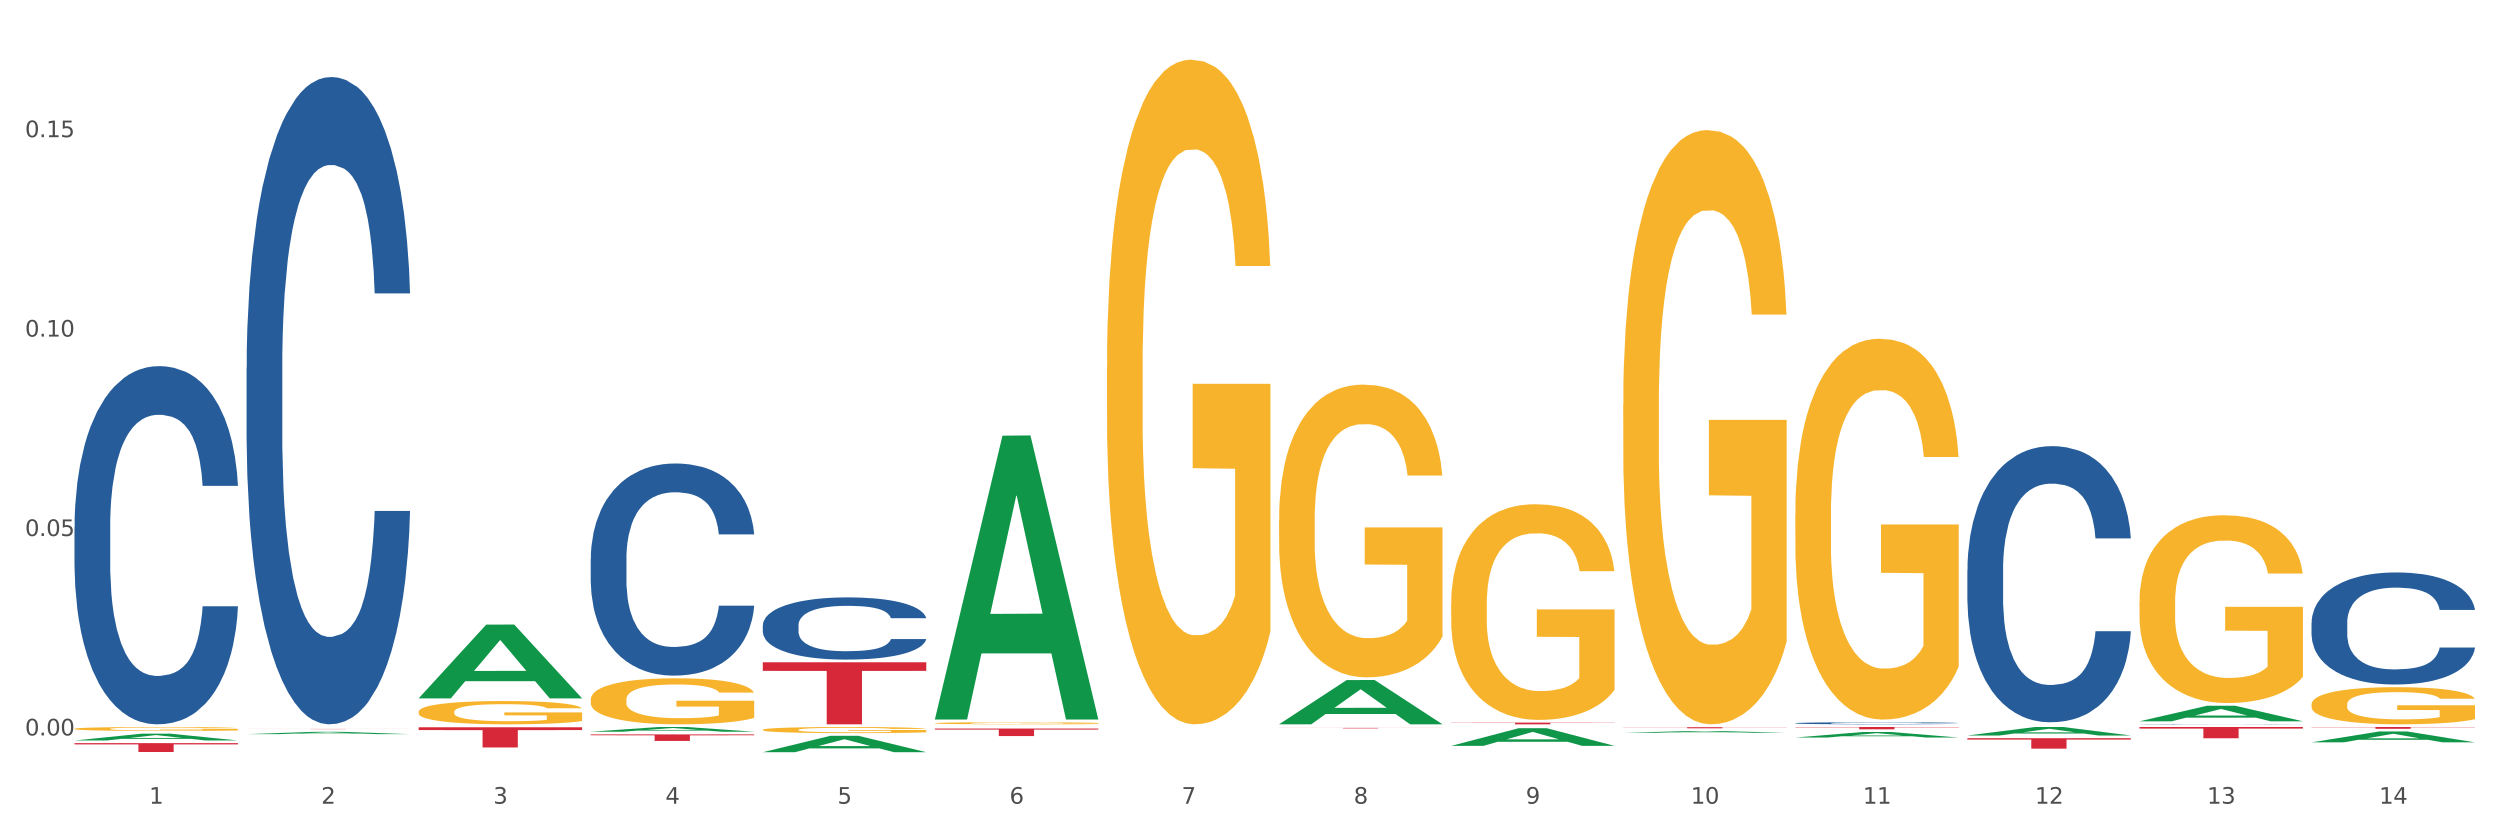 <?xml version="1.0" encoding="utf-8" standalone="no"?>
<!DOCTYPE svg PUBLIC "-//W3C//DTD SVG 1.1//EN"
  "http://www.w3.org/Graphics/SVG/1.1/DTD/svg11.dtd">
<svg xmlns:xlink="http://www.w3.org/1999/xlink" width="1080pt" height="360pt" viewBox="0 0 1080 360" xmlns="http://www.w3.org/2000/svg" version="1.1">
 <rect x="0" y="0" width="1080" height="360" fill="#333333" stroke="none"/>
 <defs>
  <style type="text/css">*{stroke-linejoin: round; stroke-linecap: butt}</style>
 </defs>
 <g id="figure_1">
  <g id="patch_1">
   <path d="M 0 360 
L 1080 360 
L 1080 0 
L 0 0 
z
" style="fill: #ffffff; stroke: #ffffff; stroke-linejoin: miter"/>
  </g>
  <g id="axes_1">
   <g id="matplotlib.axis_1">
    <g id="xtick_1">
     <g id="text_1">
      <!-- 1 -->
      <g style="fill: #4d4d4d" transform="translate(64.432 347.204) scale(0.096 -0.096)">
       <defs>
        <path id="DejaVuSans-31" d="M 794 531 
L 1825 531 
L 1825 4091 
L 703 3866 
L 703 4441 
L 1819 4666 
L 2450 4666 
L 2450 531 
L 3481 531 
L 3481 0 
L 794 0 
L 794 531 
z
" transform="scale(0.016)"/>
       </defs>
       <use xlink:href="#DejaVuSans-31"/>
      </g>
     </g>
    </g>
    <g id="xtick_2">
     <g id="text_2">
      <!-- 2 -->
      <g style="fill: #4d4d4d" transform="translate(138.771 347.204) scale(0.096 -0.096)">
       <defs>
        <path id="DejaVuSans-32" d="M 1228 531 
L 3431 531 
L 3431 0 
L 469 0 
L 469 531 
Q 828 903 1448 1529 
Q 2069 2156 2228 2338 
Q 2531 2678 2651 2914 
Q 2772 3150 2772 3378 
Q 2772 3750 2511 3984 
Q 2250 4219 1831 4219 
Q 1534 4219 1204 4116 
Q 875 4013 500 3803 
L 500 4441 
Q 881 4594 1212 4672 
Q 1544 4750 1819 4750 
Q 2544 4750 2975 4387 
Q 3406 4025 3406 3419 
Q 3406 3131 3298 2873 
Q 3191 2616 2906 2266 
Q 2828 2175 2409 1742 
Q 1991 1309 1228 531 
z
" transform="scale(0.016)"/>
       </defs>
       <use xlink:href="#DejaVuSans-32"/>
      </g>
     </g>
    </g>
    <g id="xtick_3">
     <g id="text_3">
      <!-- 3 -->
      <g style="fill: #4d4d4d" transform="translate(213.109 347.204) scale(0.096 -0.096)">
       <defs>
        <path id="DejaVuSans-33" d="M 2597 2516 
Q 3050 2419 3304 2112 
Q 3559 1806 3559 1356 
Q 3559 666 3084 287 
Q 2609 -91 1734 -91 
Q 1441 -91 1130 -33 
Q 819 25 488 141 
L 488 750 
Q 750 597 1062 519 
Q 1375 441 1716 441 
Q 2309 441 2620 675 
Q 2931 909 2931 1356 
Q 2931 1769 2642 2001 
Q 2353 2234 1838 2234 
L 1294 2234 
L 1294 2753 
L 1863 2753 
Q 2328 2753 2575 2939 
Q 2822 3125 2822 3475 
Q 2822 3834 2567 4026 
Q 2313 4219 1838 4219 
Q 1578 4219 1281 4162 
Q 984 4106 628 3988 
L 628 4550 
Q 988 4650 1302 4700 
Q 1616 4750 1894 4750 
Q 2613 4750 3031 4423 
Q 3450 4097 3450 3541 
Q 3450 3153 3228 2886 
Q 3006 2619 2597 2516 
z
" transform="scale(0.016)"/>
       </defs>
       <use xlink:href="#DejaVuSans-33"/>
      </g>
     </g>
    </g>
    <g id="xtick_4">
     <g id="text_4">
      <!-- 4 -->
      <g style="fill: #4d4d4d" transform="translate(287.448 347.204) scale(0.096 -0.096)">
       <defs>
        <path id="DejaVuSans-34" d="M 2419 4116 
L 825 1625 
L 2419 1625 
L 2419 4116 
z
M 2253 4666 
L 3047 4666 
L 3047 1625 
L 3713 1625 
L 3713 1100 
L 3047 1100 
L 3047 0 
L 2419 0 
L 2419 1100 
L 313 1100 
L 313 1709 
L 2253 4666 
z
" transform="scale(0.016)"/>
       </defs>
       <use xlink:href="#DejaVuSans-34"/>
      </g>
     </g>
    </g>
    <g id="xtick_5">
     <g id="text_5">
      <!-- 5 -->
      <g style="fill: #4d4d4d" transform="translate(361.787 347.204) scale(0.096 -0.096)">
       <defs>
        <path id="DejaVuSans-35" d="M 691 4666 
L 3169 4666 
L 3169 4134 
L 1269 4134 
L 1269 2991 
Q 1406 3038 1543 3061 
Q 1681 3084 1819 3084 
Q 2600 3084 3056 2656 
Q 3513 2228 3513 1497 
Q 3513 744 3044 326 
Q 2575 -91 1722 -91 
Q 1428 -91 1123 -41 
Q 819 9 494 109 
L 494 744 
Q 775 591 1075 516 
Q 1375 441 1709 441 
Q 2250 441 2565 725 
Q 2881 1009 2881 1497 
Q 2881 1984 2565 2268 
Q 2250 2553 1709 2553 
Q 1456 2553 1204 2497 
Q 953 2441 691 2322 
L 691 4666 
z
" transform="scale(0.016)"/>
       </defs>
       <use xlink:href="#DejaVuSans-35"/>
      </g>
     </g>
    </g>
    <g id="xtick_6">
     <g id="text_6">
      <!-- 6 -->
      <g style="fill: #4d4d4d" transform="translate(436.125 347.204) scale(0.096 -0.096)">
       <defs>
        <path id="DejaVuSans-36" d="M 2113 2584 
Q 1688 2584 1439 2293 
Q 1191 2003 1191 1497 
Q 1191 994 1439 701 
Q 1688 409 2113 409 
Q 2538 409 2786 701 
Q 3034 994 3034 1497 
Q 3034 2003 2786 2293 
Q 2538 2584 2113 2584 
z
M 3366 4563 
L 3366 3988 
Q 3128 4100 2886 4159 
Q 2644 4219 2406 4219 
Q 1781 4219 1451 3797 
Q 1122 3375 1075 2522 
Q 1259 2794 1537 2939 
Q 1816 3084 2150 3084 
Q 2853 3084 3261 2657 
Q 3669 2231 3669 1497 
Q 3669 778 3244 343 
Q 2819 -91 2113 -91 
Q 1303 -91 875 529 
Q 447 1150 447 2328 
Q 447 3434 972 4092 
Q 1497 4750 2381 4750 
Q 2619 4750 2861 4703 
Q 3103 4656 3366 4563 
z
" transform="scale(0.016)"/>
       </defs>
       <use xlink:href="#DejaVuSans-36"/>
      </g>
     </g>
    </g>
    <g id="xtick_7">
     <g id="text_7">
      <!-- 7 -->
      <g style="fill: #4d4d4d" transform="translate(510.464 347.204) scale(0.096 -0.096)">
       <defs>
        <path id="DejaVuSans-37" d="M 525 4666 
L 3525 4666 
L 3525 4397 
L 1831 0 
L 1172 0 
L 2766 4134 
L 525 4134 
L 525 4666 
z
" transform="scale(0.016)"/>
       </defs>
       <use xlink:href="#DejaVuSans-37"/>
      </g>
     </g>
    </g>
    <g id="xtick_8">
     <g id="text_8">
      <!-- 8 -->
      <g style="fill: #4d4d4d" transform="translate(584.803 347.204) scale(0.096 -0.096)">
       <defs>
        <path id="DejaVuSans-38" d="M 2034 2216 
Q 1584 2216 1326 1975 
Q 1069 1734 1069 1313 
Q 1069 891 1326 650 
Q 1584 409 2034 409 
Q 2484 409 2743 651 
Q 3003 894 3003 1313 
Q 3003 1734 2745 1975 
Q 2488 2216 2034 2216 
z
M 1403 2484 
Q 997 2584 770 2862 
Q 544 3141 544 3541 
Q 544 4100 942 4425 
Q 1341 4750 2034 4750 
Q 2731 4750 3128 4425 
Q 3525 4100 3525 3541 
Q 3525 3141 3298 2862 
Q 3072 2584 2669 2484 
Q 3125 2378 3379 2068 
Q 3634 1759 3634 1313 
Q 3634 634 3220 271 
Q 2806 -91 2034 -91 
Q 1263 -91 848 271 
Q 434 634 434 1313 
Q 434 1759 690 2068 
Q 947 2378 1403 2484 
z
M 1172 3481 
Q 1172 3119 1398 2916 
Q 1625 2713 2034 2713 
Q 2441 2713 2670 2916 
Q 2900 3119 2900 3481 
Q 2900 3844 2670 4047 
Q 2441 4250 2034 4250 
Q 1625 4250 1398 4047 
Q 1172 3844 1172 3481 
z
" transform="scale(0.016)"/>
       </defs>
       <use xlink:href="#DejaVuSans-38"/>
      </g>
     </g>
    </g>
    <g id="xtick_9">
     <g id="text_9">
      <!-- 9 -->
      <g style="fill: #4d4d4d" transform="translate(659.142 347.204) scale(0.096 -0.096)">
       <defs>
        <path id="DejaVuSans-39" d="M 703 97 
L 703 672 
Q 941 559 1184 500 
Q 1428 441 1663 441 
Q 2288 441 2617 861 
Q 2947 1281 2994 2138 
Q 2813 1869 2534 1725 
Q 2256 1581 1919 1581 
Q 1219 1581 811 2004 
Q 403 2428 403 3163 
Q 403 3881 828 4315 
Q 1253 4750 1959 4750 
Q 2769 4750 3195 4129 
Q 3622 3509 3622 2328 
Q 3622 1225 3098 567 
Q 2575 -91 1691 -91 
Q 1453 -91 1209 -44 
Q 966 3 703 97 
z
M 1959 2075 
Q 2384 2075 2632 2365 
Q 2881 2656 2881 3163 
Q 2881 3666 2632 3958 
Q 2384 4250 1959 4250 
Q 1534 4250 1286 3958 
Q 1038 3666 1038 3163 
Q 1038 2656 1286 2365 
Q 1534 2075 1959 2075 
z
" transform="scale(0.016)"/>
       </defs>
       <use xlink:href="#DejaVuSans-39"/>
      </g>
     </g>
    </g>
    <g id="xtick_10">
     <g id="text_10">
      <!-- 10 -->
      <g style="fill: #4d4d4d" transform="translate(730.426 347.204) scale(0.096 -0.096)">
       <defs>
        <path id="DejaVuSans-30" d="M 2034 4250 
Q 1547 4250 1301 3770 
Q 1056 3291 1056 2328 
Q 1056 1369 1301 889 
Q 1547 409 2034 409 
Q 2525 409 2770 889 
Q 3016 1369 3016 2328 
Q 3016 3291 2770 3770 
Q 2525 4250 2034 4250 
z
M 2034 4750 
Q 2819 4750 3233 4129 
Q 3647 3509 3647 2328 
Q 3647 1150 3233 529 
Q 2819 -91 2034 -91 
Q 1250 -91 836 529 
Q 422 1150 422 2328 
Q 422 3509 836 4129 
Q 1250 4750 2034 4750 
z
" transform="scale(0.016)"/>
       </defs>
       <use xlink:href="#DejaVuSans-31"/>
       <use xlink:href="#DejaVuSans-30" transform="translate(63.623 0)"/>
      </g>
     </g>
    </g>
    <g id="xtick_11">
     <g id="text_11">
      <!-- 11 -->
      <g style="fill: #4d4d4d" transform="translate(804.765 347.204) scale(0.096 -0.096)">
       <use xlink:href="#DejaVuSans-31"/>
       <use xlink:href="#DejaVuSans-31" transform="translate(63.623 0)"/>
      </g>
     </g>
    </g>
    <g id="xtick_12">
     <g id="text_12">
      <!-- 12 -->
      <g style="fill: #4d4d4d" transform="translate(879.104 347.204) scale(0.096 -0.096)">
       <use xlink:href="#DejaVuSans-31"/>
       <use xlink:href="#DejaVuSans-32" transform="translate(63.623 0)"/>
      </g>
     </g>
    </g>
    <g id="xtick_13">
     <g id="text_13">
      <!-- 13 -->
      <g style="fill: #4d4d4d" transform="translate(953.442 347.204) scale(0.096 -0.096)">
       <use xlink:href="#DejaVuSans-31"/>
       <use xlink:href="#DejaVuSans-33" transform="translate(63.623 0)"/>
      </g>
     </g>
    </g>
    <g id="xtick_14">
     <g id="text_14">
      <!-- 14 -->
      <g style="fill: #4d4d4d" transform="translate(1027.781 347.204) scale(0.096 -0.096)">
       <use xlink:href="#DejaVuSans-31"/>
       <use xlink:href="#DejaVuSans-34" transform="translate(63.623 0)"/>
      </g>
     </g>
    </g>
    <g id="xtick_15"/>
    <g id="xtick_16"/>
    <g id="xtick_17"/>
    <g id="xtick_18"/>
    <g id="xtick_19"/>
    <g id="xtick_20"/>
    <g id="xtick_21"/>
    <g id="xtick_22"/>
    <g id="xtick_23"/>
    <g id="xtick_24"/>
    <g id="xtick_25"/>
    <g id="xtick_26"/>
    <g id="xtick_27"/>
   </g>
   <g id="matplotlib.axis_2">
    <g id="ytick_1">
     <g id="text_15">
      <!-- 0.00 -->
      <g style="fill: #4d4d4d" transform="translate(10.8 317.711) scale(0.096 -0.096)">
       <defs>
        <path id="DejaVuSans-2e" d="M 684 794 
L 1344 794 
L 1344 0 
L 684 0 
L 684 794 
z
" transform="scale(0.016)"/>
       </defs>
       <use xlink:href="#DejaVuSans-30"/>
       <use xlink:href="#DejaVuSans-2e" transform="translate(63.623 0)"/>
       <use xlink:href="#DejaVuSans-30" transform="translate(95.41 0)"/>
       <use xlink:href="#DejaVuSans-30" transform="translate(159.033 0)"/>
      </g>
     </g>
    </g>
    <g id="ytick_2">
     <g id="text_16">
      <!-- 0.05 -->
      <g style="fill: #4d4d4d" transform="translate(10.8 231.562) scale(0.096 -0.096)">
       <use xlink:href="#DejaVuSans-30"/>
       <use xlink:href="#DejaVuSans-2e" transform="translate(63.623 0)"/>
       <use xlink:href="#DejaVuSans-30" transform="translate(95.41 0)"/>
       <use xlink:href="#DejaVuSans-35" transform="translate(159.033 0)"/>
      </g>
     </g>
    </g>
    <g id="ytick_3">
     <g id="text_17">
      <!-- 0.10 -->
      <g style="fill: #4d4d4d" transform="translate(10.8 145.413) scale(0.096 -0.096)">
       <use xlink:href="#DejaVuSans-30"/>
       <use xlink:href="#DejaVuSans-2e" transform="translate(63.623 0)"/>
       <use xlink:href="#DejaVuSans-31" transform="translate(95.41 0)"/>
       <use xlink:href="#DejaVuSans-30" transform="translate(159.033 0)"/>
      </g>
     </g>
    </g>
    <g id="ytick_4">
     <g id="text_18">
      <!-- 0.15 -->
      <g style="fill: #4d4d4d" transform="translate(10.8 59.264) scale(0.096 -0.096)">
       <use xlink:href="#DejaVuSans-30"/>
       <use xlink:href="#DejaVuSans-2e" transform="translate(63.623 0)"/>
       <use xlink:href="#DejaVuSans-31" transform="translate(95.41 0)"/>
       <use xlink:href="#DejaVuSans-35" transform="translate(159.033 0)"/>
      </g>
     </g>
    </g>
    <g id="ytick_5"/>
    <g id="ytick_6"/>
    <g id="ytick_7"/>
    <g id="ytick_8"/>
   </g>
   <g id="PolyCollection_1">
    <path d="M 32.175 319.887 
L 32.248 319.884 
L 61.37 316.932 
L 73.456 316.929 
L 102.797 319.893 
L 88.818 319.893 
L 82.484 319.203 
L 52.415 319.203 
L 52.197 319.214 
L 46.081 319.893 
L 32.175 319.893 
L 32.175 319.887 
L 56.201 318.791 
L 78.698 318.788 
L 67.559 317.561 
L 67.413 317.555 
L 67.267 317.564 
L 56.128 318.788 
L 56.201 318.791 
L 32.175 319.887 
z
" clip-path="url(#p0c6b586dda)" style="fill: #109648"/>
    <path d="M 924.24 314.063 
L 994.861 314.063 
L 994.861 314.74 
L 967.081 314.745 
L 967.081 318.936 
L 951.852 318.936 
L 951.852 314.745 
L 924.24 314.74 
L 924.24 314.068 
L 924.24 314.063 
z
" clip-path="url(#p0c6b586dda)" style="fill: #d62839"/>
    <path d="M 849.901 318.889 
L 920.523 318.889 
L 920.523 319.518 
L 892.742 319.522 
L 892.742 323.413 
L 877.514 323.413 
L 877.514 319.522 
L 849.901 319.518 
L 849.901 318.894 
L 849.901 318.889 
z
" clip-path="url(#p0c6b586dda)" style="fill: #d62839"/>
    <path d="M 775.562 314.063 
L 846.184 314.063 
L 846.184 314.203 
L 818.404 314.203 
L 818.404 315.065 
L 803.175 315.065 
L 803.175 314.203 
L 775.562 314.203 
L 775.562 314.064 
L 775.562 314.063 
z
" clip-path="url(#p0c6b586dda)" style="fill: #d62839"/>
    <path d="M 701.223 314.151 
L 771.845 314.151 
L 771.845 314.217 
L 744.065 314.218 
L 744.065 314.626 
L 728.836 314.626 
L 728.836 314.218 
L 701.223 314.217 
L 701.223 314.151 
L 701.223 314.151 
z
" clip-path="url(#p0c6b586dda)" style="fill: #d62839"/>
    <path d="M 626.885 312.16 
L 697.506 312.16 
L 697.506 312.264 
L 669.726 312.265 
L 669.726 312.91 
L 654.497 312.91 
L 654.497 312.265 
L 626.885 312.264 
L 626.885 312.161 
L 626.885 312.16 
z
" clip-path="url(#p0c6b586dda)" style="fill: #d62839"/>
    <path d="M 552.546 314.44 
L 623.168 314.44 
L 623.168 314.47 
L 595.388 314.47 
L 595.388 314.657 
L 580.159 314.657 
L 580.159 314.47 
L 552.546 314.47 
L 552.546 314.44 
L 552.546 314.44 
z
" clip-path="url(#p0c6b586dda)" style="fill: #d62839"/>
    <path d="M 403.869 314.721 
L 474.49 314.721 
L 474.49 315.173 
L 446.71 315.176 
L 446.71 317.976 
L 431.481 317.976 
L 431.481 315.176 
L 403.869 315.173 
L 403.869 314.724 
L 403.869 314.721 
z
" clip-path="url(#p0c6b586dda)" style="fill: #d62839"/>
    <path d="M 329.53 286.097 
L 400.152 286.097 
L 400.152 289.823 
L 372.371 289.848 
L 372.371 312.91 
L 357.143 312.91 
L 357.143 289.848 
L 329.53 289.823 
L 329.53 286.122 
L 329.53 286.097 
z
" clip-path="url(#p0c6b586dda)" style="fill: #d62839"/>
    <path d="M 255.191 317.254 
L 325.813 317.254 
L 325.813 317.649 
L 298.033 317.651 
L 298.033 320.091 
L 282.804 320.091 
L 282.804 317.651 
L 255.191 317.649 
L 255.191 317.257 
L 255.191 317.254 
z
" clip-path="url(#p0c6b586dda)" style="fill: #d62839"/>
    <path d="M 180.852 314.189 
L 251.474 314.189 
L 251.474 315.4 
L 223.694 315.408 
L 223.694 322.904 
L 208.465 322.904 
L 208.465 315.408 
L 180.852 315.4 
L 180.852 314.197 
L 180.852 314.189 
z
" clip-path="url(#p0c6b586dda)" style="fill: #d62839"/>
    <path d="M 106.514 314.893 
L 177.135 314.893 
L 177.135 314.907 
L 149.355 314.907 
L 149.355 314.99 
L 134.126 314.99 
L 134.126 314.907 
L 106.514 314.907 
L 106.514 314.893 
L 106.514 314.893 
z
" clip-path="url(#p0c6b586dda)" style="fill: #d62839"/>
    <path d="M 32.175 321.046 
L 102.797 321.046 
L 102.797 321.576 
L 75.017 321.579 
L 75.017 324.857 
L 59.788 324.857 
L 59.788 321.579 
L 32.175 321.576 
L 32.175 321.05 
L 32.175 321.046 
z
" clip-path="url(#p0c6b586dda)" style="fill: #d62839"/>
    <path d="M 32.175 227.696 
L 32.258 227.554 
L 32.258 223.597 
L 32.509 218.227 
L 33.427 208.335 
L 34.596 200.845 
L 36.599 192.083 
L 37.684 188.409 
L 39.104 184.311 
L 42.025 177.669 
L 45.364 172.016 
L 47.702 168.907 
L 49.455 166.929 
L 53.378 163.396 
L 55.632 161.841 
L 57.969 160.57 
L 59.973 159.722 
L 63.312 158.732 
L 65.983 158.309 
L 69.072 158.167 
L 71.66 158.309 
L 75.082 158.874 
L 80.091 160.57 
L 82.011 161.559 
L 84.599 163.255 
L 87.27 165.516 
L 89.44 167.777 
L 91.945 171.027 
L 94.533 175.267 
L 97.037 180.637 
L 98.79 185.583 
L 100.209 190.812 
L 101.461 197.171 
L 102.379 204.095 
L 102.797 209.889 
L 87.52 209.889 
L 87.103 204.661 
L 86.268 199.008 
L 85.434 195.192 
L 84.515 192.083 
L 83.096 188.551 
L 81.844 186.289 
L 79.757 183.604 
L 77.837 181.909 
L 76.251 180.919 
L 74.331 180.071 
L 70.241 179.224 
L 67.319 179.224 
L 65.482 179.506 
L 63.229 180.213 
L 61.309 181.202 
L 59.055 182.898 
L 57.302 184.735 
L 55.549 187.137 
L 54.547 188.833 
L 53.044 191.942 
L 52.043 194.486 
L 50.707 198.867 
L 49.956 201.976 
L 48.62 210.031 
L 48.036 215.966 
L 47.785 220.064 
L 47.618 224.587 
L 47.618 246.632 
L 48.119 256.524 
L 48.537 260.764 
L 49.204 265.569 
L 50.457 271.787 
L 52.293 277.863 
L 54.213 282.244 
L 55.799 284.929 
L 57.302 286.908 
L 58.804 288.462 
L 60.641 289.875 
L 62.143 290.723 
L 64.397 291.571 
L 67.069 291.995 
L 69.155 291.995 
L 73.413 291.288 
L 75.333 290.582 
L 77.169 289.593 
L 79.173 288.038 
L 80.759 286.342 
L 81.677 285.07 
L 83.18 282.385 
L 84.348 279.559 
L 85.35 276.309 
L 86.018 273.482 
L 86.769 269.243 
L 87.353 264.438 
L 87.52 261.894 
L 102.797 261.894 
L 102.463 266.982 
L 101.879 271.928 
L 100.71 278.57 
L 99.792 282.385 
L 98.372 287.049 
L 96.87 291.006 
L 94.783 295.387 
L 92.863 298.637 
L 90.86 301.463 
L 88.689 304.007 
L 84.766 307.54 
L 83.347 308.529 
L 80.341 310.225 
L 78.004 311.214 
L 74.581 312.203 
L 71.075 312.769 
L 67.402 312.91 
L 64.147 312.627 
L 60.557 311.78 
L 58.303 310.932 
L 55.799 309.66 
L 52.877 307.681 
L 50.123 305.279 
L 47.535 302.453 
L 45.114 299.202 
L 42.86 295.528 
L 39.938 289.451 
L 37.768 283.516 
L 36.182 278.005 
L 35.097 273.341 
L 34.011 267.406 
L 33.427 263.308 
L 32.509 253.415 
L 32.175 244.23 
L 32.175 227.696 
z
" clip-path="url(#p0c6b586dda)" style="fill: #255c99"/>
    <path d="M 106.514 158.918 
L 106.597 158.663 
L 106.597 151.512 
L 106.848 141.808 
L 107.766 123.931 
L 108.935 110.397 
L 110.938 94.563 
L 112.023 87.923 
L 113.442 80.517 
L 116.364 68.515 
L 119.703 58.3 
L 122.04 52.681 
L 123.794 49.106 
L 127.717 42.722 
L 129.971 39.913 
L 132.308 37.614 
L 134.312 36.082 
L 137.651 34.294 
L 140.322 33.528 
L 143.411 33.273 
L 145.998 33.528 
L 149.421 34.55 
L 154.43 37.614 
L 156.35 39.402 
L 158.937 42.466 
L 161.609 46.552 
L 163.779 50.638 
L 166.283 56.512 
L 168.871 64.173 
L 171.376 73.878 
L 173.129 82.816 
L 174.548 92.265 
L 175.8 103.757 
L 176.718 116.27 
L 177.135 126.741 
L 161.859 126.741 
L 161.442 117.292 
L 160.607 107.077 
L 159.772 100.181 
L 158.854 94.563 
L 157.435 88.179 
L 156.183 84.093 
L 154.096 79.241 
L 152.176 76.176 
L 150.59 74.388 
L 148.67 72.856 
L 144.579 71.324 
L 141.658 71.324 
L 139.821 71.835 
L 137.567 73.112 
L 135.647 74.899 
L 133.393 77.964 
L 131.64 81.284 
L 129.887 85.625 
L 128.886 88.69 
L 127.383 94.308 
L 126.381 98.905 
L 125.046 106.821 
L 124.294 112.44 
L 122.959 126.996 
L 122.374 137.722 
L 122.124 145.128 
L 121.957 153.3 
L 121.957 193.138 
L 122.458 211.015 
L 122.875 218.676 
L 123.543 227.359 
L 124.795 238.596 
L 126.632 249.577 
L 128.552 257.493 
L 130.138 262.346 
L 131.64 265.921 
L 133.143 268.73 
L 134.979 271.284 
L 136.482 272.816 
L 138.736 274.348 
L 141.407 275.114 
L 143.494 275.114 
L 147.751 273.837 
L 149.671 272.561 
L 151.508 270.773 
L 153.511 267.964 
L 155.097 264.899 
L 156.016 262.601 
L 157.518 257.749 
L 158.687 252.641 
L 159.689 246.768 
L 160.357 241.66 
L 161.108 233.999 
L 161.692 225.316 
L 161.859 220.719 
L 177.135 220.719 
L 176.802 229.913 
L 176.217 238.851 
L 175.049 250.854 
L 174.13 257.749 
L 172.711 266.176 
L 171.209 273.327 
L 169.122 281.243 
L 167.202 287.117 
L 165.198 292.225 
L 163.028 296.821 
L 159.104 303.206 
L 157.685 304.993 
L 154.68 308.058 
L 152.343 309.846 
L 148.92 311.633 
L 145.414 312.655 
L 141.741 312.91 
L 138.486 312.399 
L 134.896 310.867 
L 132.642 309.335 
L 130.138 307.036 
L 127.216 303.461 
L 124.461 299.12 
L 121.874 294.012 
L 119.453 288.139 
L 117.199 281.499 
L 114.277 270.518 
L 112.107 259.792 
L 110.521 249.832 
L 109.435 241.405 
L 108.35 230.679 
L 107.766 223.273 
L 106.848 205.397 
L 106.514 188.797 
L 106.514 158.918 
z
" clip-path="url(#p0c6b586dda)" style="fill: #255c99"/>
    <path d="M 998.578 314.063 
L 1069.2 314.063 
L 1069.2 314.172 
L 1041.42 314.172 
L 1041.42 314.842 
L 1026.191 314.842 
L 1026.191 314.172 
L 998.578 314.172 
L 998.578 314.064 
L 998.578 314.063 
z
" clip-path="url(#p0c6b586dda)" style="fill: #d62839"/>
    <path d="M 255.191 241.402 
L 255.275 241.318 
L 255.275 238.975 
L 255.525 235.794 
L 256.443 229.936 
L 257.612 225.5 
L 259.615 220.311 
L 260.701 218.135 
L 262.12 215.708 
L 265.041 211.774 
L 268.381 208.426 
L 270.718 206.585 
L 272.471 205.413 
L 276.394 203.321 
L 278.648 202.4 
L 280.986 201.647 
L 282.989 201.145 
L 286.328 200.559 
L 288.999 200.308 
L 292.088 200.224 
L 294.676 200.308 
L 298.098 200.642 
L 303.107 201.647 
L 305.027 202.233 
L 307.615 203.237 
L 310.286 204.576 
L 312.457 205.915 
L 314.961 207.84 
L 317.549 210.351 
L 320.053 213.532 
L 321.806 216.461 
L 323.225 219.558 
L 324.477 223.324 
L 325.396 227.425 
L 325.813 230.856 
L 310.537 230.856 
L 310.119 227.76 
L 309.284 224.412 
L 308.45 222.152 
L 307.531 220.311 
L 306.112 218.218 
L 304.86 216.879 
L 302.773 215.289 
L 300.853 214.285 
L 299.267 213.699 
L 297.347 213.197 
L 293.257 212.695 
L 290.335 212.695 
L 288.499 212.862 
L 286.245 213.28 
L 284.325 213.866 
L 282.071 214.871 
L 280.318 215.959 
L 278.565 217.381 
L 277.563 218.386 
L 276.06 220.227 
L 275.059 221.734 
L 273.723 224.328 
L 272.972 226.169 
L 271.636 230.94 
L 271.052 234.455 
L 270.801 236.882 
L 270.634 239.561 
L 270.634 252.617 
L 271.135 258.476 
L 271.553 260.987 
L 272.22 263.832 
L 273.473 267.515 
L 275.309 271.114 
L 277.229 273.708 
L 278.815 275.298 
L 280.318 276.47 
L 281.82 277.391 
L 283.657 278.228 
L 285.159 278.73 
L 287.413 279.232 
L 290.085 279.483 
L 292.172 279.483 
L 296.429 279.065 
L 298.349 278.646 
L 300.185 278.06 
L 302.189 277.14 
L 303.775 276.135 
L 304.693 275.382 
L 306.196 273.792 
L 307.364 272.118 
L 308.366 270.193 
L 309.034 268.519 
L 309.785 266.008 
L 310.37 263.163 
L 310.537 261.656 
L 325.813 261.656 
L 325.479 264.669 
L 324.895 267.598 
L 323.726 271.532 
L 322.808 273.792 
L 321.389 276.554 
L 319.886 278.897 
L 317.799 281.492 
L 315.879 283.417 
L 313.876 285.091 
L 311.705 286.597 
L 307.782 288.69 
L 306.363 289.275 
L 303.358 290.28 
L 301.02 290.866 
L 297.598 291.451 
L 294.092 291.786 
L 290.419 291.87 
L 287.163 291.703 
L 283.573 291.2 
L 281.32 290.698 
L 278.815 289.945 
L 275.893 288.773 
L 273.139 287.35 
L 270.551 285.676 
L 268.13 283.752 
L 265.876 281.575 
L 262.955 277.977 
L 260.784 274.461 
L 259.198 271.197 
L 258.113 268.435 
L 257.028 264.92 
L 256.443 262.493 
L 255.525 256.634 
L 255.191 251.194 
L 255.191 241.402 
z
" clip-path="url(#p0c6b586dda)" style="fill: #255c99"/>
    <path d="M 775.562 312.418 
L 775.646 312.417 
L 775.646 312.394 
L 775.896 312.363 
L 776.814 312.306 
L 777.983 312.263 
L 779.986 312.212 
L 781.072 312.191 
L 782.491 312.167 
L 785.412 312.129 
L 788.752 312.096 
L 791.089 312.078 
L 792.842 312.067 
L 796.765 312.046 
L 799.019 312.037 
L 801.357 312.03 
L 803.36 312.025 
L 806.699 312.019 
L 809.37 312.017 
L 812.459 312.016 
L 815.047 312.017 
L 818.469 312.02 
L 823.478 312.03 
L 825.398 312.036 
L 827.986 312.046 
L 830.657 312.059 
L 832.828 312.072 
L 835.332 312.09 
L 837.92 312.115 
L 840.424 312.146 
L 842.177 312.175 
L 843.596 312.205 
L 844.848 312.241 
L 845.766 312.281 
L 846.184 312.315 
L 830.908 312.315 
L 830.49 312.285 
L 829.655 312.252 
L 828.821 312.23 
L 827.902 312.212 
L 826.483 312.192 
L 825.231 312.179 
L 823.144 312.163 
L 821.224 312.153 
L 819.638 312.148 
L 817.718 312.143 
L 813.628 312.138 
L 810.706 312.138 
L 808.87 312.139 
L 806.616 312.143 
L 804.696 312.149 
L 802.442 312.159 
L 800.689 312.17 
L 798.936 312.183 
L 797.934 312.193 
L 796.431 312.211 
L 795.43 312.226 
L 794.094 312.251 
L 793.343 312.269 
L 792.007 312.316 
L 791.423 312.35 
L 791.172 312.374 
L 791.005 312.4 
L 791.005 312.527 
L 791.506 312.584 
L 791.924 312.609 
L 792.591 312.637 
L 793.844 312.673 
L 795.68 312.708 
L 797.6 312.733 
L 799.186 312.748 
L 800.689 312.76 
L 802.191 312.769 
L 804.028 312.777 
L 805.53 312.782 
L 807.784 312.787 
L 810.456 312.789 
L 812.543 312.789 
L 816.8 312.785 
L 818.72 312.781 
L 820.556 312.775 
L 822.56 312.766 
L 824.146 312.757 
L 825.064 312.749 
L 826.567 312.734 
L 827.735 312.717 
L 828.737 312.699 
L 829.405 312.682 
L 830.156 312.658 
L 830.741 312.63 
L 830.908 312.615 
L 846.184 312.615 
L 845.85 312.645 
L 845.266 312.673 
L 844.097 312.712 
L 843.179 312.734 
L 841.76 312.761 
L 840.257 312.784 
L 838.17 312.809 
L 836.25 312.828 
L 834.247 312.844 
L 832.076 312.859 
L 828.153 312.879 
L 826.734 312.885 
L 823.728 312.895 
L 821.391 312.9 
L 817.969 312.906 
L 814.463 312.909 
L 810.79 312.91 
L 807.534 312.908 
L 803.944 312.904 
L 801.69 312.899 
L 799.186 312.891 
L 796.264 312.88 
L 793.51 312.866 
L 790.922 312.85 
L 788.501 312.831 
L 786.247 312.81 
L 783.325 312.775 
L 781.155 312.74 
L 779.569 312.708 
L 778.484 312.681 
L 777.399 312.647 
L 776.814 312.624 
L 775.896 312.566 
L 775.562 312.513 
L 775.562 312.418 
z
" clip-path="url(#p0c6b586dda)" style="fill: #255c99"/>
    <path d="M 849.901 246.327 
L 849.984 246.218 
L 849.984 243.168 
L 850.235 239.028 
L 851.153 231.402 
L 852.322 225.629 
L 854.325 218.874 
L 855.41 216.042 
L 856.829 212.882 
L 859.751 207.762 
L 863.09 203.405 
L 865.428 201.008 
L 867.181 199.483 
L 871.104 196.759 
L 873.358 195.561 
L 875.695 194.58 
L 877.699 193.927 
L 881.038 193.164 
L 883.709 192.837 
L 886.798 192.728 
L 889.386 192.837 
L 892.808 193.273 
L 897.817 194.58 
L 899.737 195.343 
L 902.325 196.65 
L 904.996 198.393 
L 907.166 200.136 
L 909.671 202.642 
L 912.258 205.91 
L 914.763 210.05 
L 916.516 213.863 
L 917.935 217.894 
L 919.187 222.796 
L 920.105 228.134 
L 920.523 232.601 
L 905.246 232.601 
L 904.829 228.57 
L 903.994 224.212 
L 903.159 221.271 
L 902.241 218.874 
L 900.822 216.151 
L 899.57 214.408 
L 897.483 212.338 
L 895.563 211.03 
L 893.977 210.268 
L 892.057 209.614 
L 887.966 208.961 
L 885.045 208.961 
L 883.208 209.178 
L 880.954 209.723 
L 879.034 210.486 
L 876.78 211.793 
L 875.027 213.209 
L 873.274 215.061 
L 872.273 216.369 
L 870.77 218.765 
L 869.768 220.726 
L 868.433 224.103 
L 867.681 226.5 
L 866.346 232.71 
L 865.761 237.285 
L 865.511 240.445 
L 865.344 243.931 
L 865.344 260.925 
L 865.845 268.551 
L 866.262 271.82 
L 866.93 275.524 
L 868.182 280.317 
L 870.019 285.001 
L 871.939 288.379 
L 873.525 290.449 
L 875.027 291.974 
L 876.53 293.172 
L 878.367 294.261 
L 879.869 294.915 
L 882.123 295.569 
L 884.794 295.896 
L 886.881 295.896 
L 891.139 295.351 
L 893.059 294.806 
L 894.895 294.044 
L 896.899 292.845 
L 898.485 291.538 
L 899.403 290.557 
L 900.905 288.488 
L 902.074 286.309 
L 903.076 283.803 
L 903.744 281.624 
L 904.495 278.356 
L 905.079 274.652 
L 905.246 272.691 
L 920.523 272.691 
L 920.189 276.613 
L 919.604 280.426 
L 918.436 285.546 
L 917.517 288.488 
L 916.098 292.083 
L 914.596 295.133 
L 912.509 298.51 
L 910.589 301.016 
L 908.585 303.195 
L 906.415 305.156 
L 902.491 307.879 
L 901.072 308.642 
L 898.067 309.949 
L 895.73 310.712 
L 892.307 311.474 
L 888.801 311.91 
L 885.128 312.019 
L 881.873 311.801 
L 878.283 311.147 
L 876.029 310.494 
L 873.525 309.513 
L 870.603 307.988 
L 867.848 306.136 
L 865.261 303.957 
L 862.84 301.452 
L 860.586 298.619 
L 857.664 293.935 
L 855.494 289.359 
L 853.908 285.11 
L 852.823 281.515 
L 851.737 276.94 
L 851.153 273.781 
L 850.235 266.155 
L 849.901 259.073 
L 849.901 246.327 
z
" clip-path="url(#p0c6b586dda)" style="fill: #255c99"/>
    <path d="M 924.24 312.828 
L 924.323 312.828 
L 924.323 312.824 
L 924.573 312.818 
L 925.492 312.809 
L 926.66 312.802 
L 928.664 312.793 
L 929.749 312.79 
L 931.168 312.786 
L 934.09 312.779 
L 937.429 312.774 
L 939.766 312.771 
L 941.519 312.769 
L 945.443 312.765 
L 947.697 312.764 
L 950.034 312.763 
L 952.037 312.762 
L 955.377 312.761 
L 958.048 312.761 
L 961.136 312.76 
L 963.724 312.761 
L 967.147 312.761 
L 972.155 312.763 
L 974.075 312.764 
L 976.663 312.765 
L 979.335 312.768 
L 981.505 312.77 
L 984.009 312.773 
L 986.597 312.777 
L 989.101 312.782 
L 990.854 312.787 
L 992.273 312.792 
L 993.526 312.798 
L 994.444 312.805 
L 994.861 312.81 
L 979.585 312.81 
L 979.168 312.805 
L 978.333 312.8 
L 977.498 312.796 
L 976.58 312.793 
L 975.161 312.79 
L 973.908 312.788 
L 971.822 312.785 
L 969.902 312.783 
L 968.316 312.782 
L 966.396 312.782 
L 962.305 312.781 
L 959.383 312.781 
L 957.547 312.781 
L 955.293 312.782 
L 953.373 312.783 
L 951.119 312.784 
L 949.366 312.786 
L 947.613 312.788 
L 946.611 312.79 
L 945.109 312.793 
L 944.107 312.796 
L 942.771 312.8 
L 942.02 312.803 
L 940.685 312.811 
L 940.1 312.816 
L 939.85 312.82 
L 939.683 312.825 
L 939.683 312.846 
L 940.184 312.856 
L 940.601 312.86 
L 941.269 312.864 
L 942.521 312.87 
L 944.358 312.876 
L 946.278 312.88 
L 947.864 312.883 
L 949.366 312.885 
L 950.869 312.886 
L 952.705 312.888 
L 954.208 312.889 
L 956.462 312.889 
L 959.133 312.89 
L 961.22 312.89 
L 965.477 312.889 
L 967.397 312.888 
L 969.234 312.888 
L 971.237 312.886 
L 972.823 312.884 
L 973.742 312.883 
L 975.244 312.881 
L 976.413 312.878 
L 977.415 312.875 
L 978.082 312.872 
L 978.834 312.868 
L 979.418 312.863 
L 979.585 312.861 
L 994.861 312.861 
L 994.527 312.866 
L 993.943 312.87 
L 992.774 312.877 
L 991.856 312.881 
L 990.437 312.885 
L 988.934 312.889 
L 986.847 312.893 
L 984.927 312.896 
L 982.924 312.899 
L 980.754 312.901 
L 976.83 312.905 
L 975.411 312.906 
L 972.406 312.907 
L 970.069 312.908 
L 966.646 312.909 
L 963.14 312.91 
L 959.467 312.91 
L 956.211 312.91 
L 952.622 312.909 
L 950.368 312.908 
L 947.864 312.907 
L 944.942 312.905 
L 942.187 312.903 
L 939.599 312.9 
L 937.178 312.897 
L 934.925 312.893 
L 932.003 312.887 
L 929.832 312.882 
L 928.246 312.876 
L 927.161 312.872 
L 926.076 312.866 
L 925.492 312.862 
L 924.573 312.853 
L 924.24 312.844 
L 924.24 312.828 
z
" clip-path="url(#p0c6b586dda)" style="fill: #255c99"/>
    <path d="M 998.578 269.05 
L 998.662 269.005 
L 998.662 267.767 
L 998.912 266.087 
L 999.83 262.992 
L 1000.999 260.649 
L 1003.003 257.908 
L 1004.088 256.759 
L 1005.507 255.476 
L 1008.429 253.398 
L 1011.768 251.63 
L 1014.105 250.657 
L 1015.858 250.038 
L 1019.781 248.933 
L 1022.035 248.447 
L 1024.373 248.049 
L 1026.376 247.784 
L 1029.715 247.474 
L 1032.387 247.341 
L 1035.475 247.297 
L 1038.063 247.341 
L 1041.486 247.518 
L 1046.494 248.049 
L 1048.414 248.358 
L 1051.002 248.889 
L 1053.673 249.596 
L 1055.844 250.304 
L 1058.348 251.32 
L 1060.936 252.647 
L 1063.44 254.327 
L 1065.193 255.874 
L 1066.612 257.51 
L 1067.864 259.5 
L 1068.783 261.666 
L 1069.2 263.479 
L 1053.924 263.479 
L 1053.506 261.843 
L 1052.671 260.074 
L 1051.837 258.881 
L 1050.918 257.908 
L 1049.499 256.803 
L 1048.247 256.095 
L 1046.16 255.255 
L 1044.24 254.725 
L 1042.654 254.415 
L 1040.734 254.15 
L 1036.644 253.885 
L 1033.722 253.885 
L 1031.886 253.973 
L 1029.632 254.194 
L 1027.712 254.504 
L 1025.458 255.034 
L 1023.705 255.609 
L 1021.952 256.361 
L 1020.95 256.891 
L 1019.448 257.864 
L 1018.446 258.66 
L 1017.11 260.03 
L 1016.359 261.003 
L 1015.023 263.523 
L 1014.439 265.38 
L 1014.188 266.662 
L 1014.022 268.077 
L 1014.022 274.974 
L 1014.522 278.069 
L 1014.94 279.395 
L 1015.608 280.898 
L 1016.86 282.844 
L 1018.696 284.745 
L 1020.616 286.115 
L 1022.202 286.955 
L 1023.705 287.574 
L 1025.207 288.061 
L 1027.044 288.503 
L 1028.547 288.768 
L 1030.8 289.033 
L 1033.472 289.166 
L 1035.559 289.166 
L 1039.816 288.945 
L 1041.736 288.724 
L 1043.572 288.414 
L 1045.576 287.928 
L 1047.162 287.398 
L 1048.08 287 
L 1049.583 286.16 
L 1050.752 285.275 
L 1051.753 284.259 
L 1052.421 283.374 
L 1053.172 282.048 
L 1053.757 280.545 
L 1053.924 279.749 
L 1069.2 279.749 
L 1068.866 281.341 
L 1068.282 282.888 
L 1067.113 284.966 
L 1066.195 286.16 
L 1064.776 287.619 
L 1063.273 288.857 
L 1061.186 290.227 
L 1059.266 291.244 
L 1057.263 292.128 
L 1055.092 292.924 
L 1051.169 294.029 
L 1049.75 294.339 
L 1046.745 294.869 
L 1044.407 295.179 
L 1040.985 295.488 
L 1037.479 295.665 
L 1033.806 295.709 
L 1030.55 295.621 
L 1026.96 295.356 
L 1024.707 295.09 
L 1022.202 294.693 
L 1019.281 294.074 
L 1016.526 293.322 
L 1013.938 292.438 
L 1011.517 291.421 
L 1009.263 290.271 
L 1006.342 288.37 
L 1004.171 286.513 
L 1002.585 284.789 
L 1001.5 283.33 
L 1000.415 281.473 
L 999.83 280.191 
L 998.912 277.096 
L 998.578 274.222 
L 998.578 269.05 
z
" clip-path="url(#p0c6b586dda)" style="fill: #255c99"/>
    <path d="M 998.578 304.278 
L 998.662 304.264 
L 998.662 303.736 
L 998.828 303.282 
L 999.662 302.183 
L 1000.913 301.274 
L 1001.83 300.79 
L 1002.747 300.395 
L 1003.831 299.999 
L 1005.165 299.589 
L 1007.583 298.988 
L 1009.084 298.68 
L 1010.918 298.358 
L 1014.253 297.889 
L 1016.671 297.625 
L 1019.173 297.405 
L 1023.258 297.141 
L 1025.926 297.024 
L 1028.761 296.936 
L 1032.18 296.877 
L 1034.765 296.863 
L 1040.434 296.907 
L 1045.27 297.039 
L 1047.605 297.141 
L 1050.607 297.317 
L 1052.191 297.434 
L 1054.775 297.669 
L 1057.444 297.976 
L 1059.278 298.24 
L 1062.029 298.739 
L 1064.114 299.237 
L 1066.032 299.852 
L 1067.032 300.277 
L 1067.783 300.673 
L 1068.45 301.127 
L 1069.117 301.845 
L 1054.108 301.845 
L 1053.525 301.333 
L 1052.608 300.849 
L 1051.274 300.38 
L 1050.106 300.087 
L 1048.105 299.72 
L 1046.271 299.486 
L 1044.353 299.31 
L 1042.019 299.164 
L 1040.184 299.09 
L 1037.599 299.032 
L 1032.513 299.046 
L 1029.095 299.164 
L 1026.76 299.31 
L 1025.259 299.442 
L 1023.925 299.589 
L 1022.425 299.794 
L 1020.674 300.101 
L 1019.423 300.38 
L 1018.172 300.732 
L 1017.172 301.083 
L 1016.255 301.494 
L 1015.504 301.933 
L 1014.92 302.388 
L 1014.42 302.945 
L 1014.003 303.868 
L 1014.003 305.876 
L 1014.17 306.33 
L 1014.587 306.931 
L 1015.087 307.385 
L 1015.921 307.927 
L 1016.671 308.294 
L 1018.089 308.821 
L 1019.673 309.261 
L 1020.924 309.539 
L 1022.174 309.774 
L 1024.342 310.096 
L 1026.76 310.36 
L 1028.845 310.521 
L 1031.68 310.668 
L 1033.597 310.726 
L 1035.265 310.756 
L 1039.35 310.756 
L 1042.269 310.712 
L 1045.52 310.609 
L 1048.022 310.477 
L 1050.106 310.316 
L 1052.441 310.052 
L 1053.942 309.803 
L 1053.942 306.74 
L 1035.598 306.726 
L 1035.598 304.689 
L 1069.2 304.689 
L 1069.2 310.668 
L 1067.783 310.976 
L 1066.198 311.254 
L 1064.531 311.503 
L 1062.029 311.811 
L 1059.028 312.104 
L 1056.36 312.309 
L 1053.525 312.485 
L 1050.19 312.646 
L 1045.854 312.793 
L 1043.186 312.851 
L 1039.851 312.895 
L 1035.932 312.91 
L 1032.513 312.881 
L 1029.178 312.807 
L 1025.676 312.676 
L 1022.258 312.485 
L 1019.673 312.295 
L 1017.088 312.06 
L 1014.337 311.752 
L 1012.169 311.459 
L 1010.501 311.195 
L 1008.667 310.858 
L 1006.666 310.419 
L 1005.165 310.023 
L 1003.831 309.613 
L 1002.414 309.085 
L 1001.413 308.631 
L 1000.413 308.059 
L 999.829 307.634 
L 999.162 306.975 
L 998.662 306.051 
L 998.578 304.278 
z
" clip-path="url(#p0c6b586dda)" style="fill: #f7b32b"/>
    <path d="M 924.24 260.075 
L 924.323 260 
L 924.323 257.333 
L 924.49 255.036 
L 925.323 249.478 
L 926.574 244.884 
L 927.491 242.439 
L 928.408 240.438 
L 929.492 238.437 
L 930.826 236.363 
L 933.244 233.325 
L 934.745 231.768 
L 936.58 230.138 
L 939.915 227.767 
L 942.333 226.433 
L 944.834 225.322 
L 948.92 223.988 
L 951.588 223.395 
L 954.423 222.951 
L 957.841 222.654 
L 960.426 222.58 
L 966.096 222.802 
L 970.932 223.469 
L 973.266 223.988 
L 976.268 224.877 
L 977.852 225.47 
L 980.437 226.656 
L 983.105 228.212 
L 984.939 229.545 
L 987.691 232.065 
L 989.775 234.584 
L 991.693 237.696 
L 992.693 239.845 
L 993.444 241.846 
L 994.111 244.143 
L 994.778 247.774 
L 979.77 247.774 
L 979.186 245.181 
L 978.269 242.735 
L 976.935 240.364 
L 975.768 238.882 
L 973.766 237.03 
L 971.932 235.844 
L 970.014 234.955 
L 967.68 234.214 
L 965.845 233.843 
L 963.261 233.547 
L 958.175 233.621 
L 954.756 234.214 
L 952.422 234.955 
L 950.921 235.622 
L 949.587 236.363 
L 948.086 237.4 
L 946.335 238.956 
L 945.084 240.364 
L 943.834 242.142 
L 942.833 243.921 
L 941.916 245.996 
L 941.165 248.219 
L 940.582 250.516 
L 940.081 253.331 
L 939.665 258 
L 939.665 268.151 
L 939.831 270.449 
L 940.248 273.487 
L 940.749 275.784 
L 941.582 278.525 
L 942.333 280.378 
L 943.75 283.046 
L 945.334 285.269 
L 946.585 286.676 
L 947.836 287.862 
L 950.004 289.492 
L 952.422 290.826 
L 954.506 291.641 
L 957.341 292.382 
L 959.259 292.678 
L 960.926 292.827 
L 965.012 292.827 
L 967.93 292.604 
L 971.182 292.086 
L 973.683 291.419 
L 975.768 290.604 
L 978.102 289.27 
L 979.603 288.01 
L 979.603 272.523 
L 961.26 272.449 
L 961.26 262.149 
L 994.861 262.149 
L 994.861 292.382 
L 993.444 293.938 
L 991.86 295.346 
L 990.192 296.606 
L 987.691 298.162 
L 984.689 299.644 
L 982.021 300.681 
L 979.186 301.57 
L 975.851 302.386 
L 971.515 303.127 
L 968.847 303.423 
L 965.512 303.645 
L 961.593 303.719 
L 958.175 303.571 
L 954.84 303.201 
L 951.338 302.534 
L 947.919 301.57 
L 945.334 300.607 
L 942.75 299.422 
L 939.998 297.865 
L 937.83 296.383 
L 936.163 295.05 
L 934.328 293.345 
L 932.327 291.122 
L 930.826 289.122 
L 929.492 287.047 
L 928.075 284.379 
L 927.074 282.082 
L 926.074 279.192 
L 925.49 277.043 
L 924.823 273.709 
L 924.323 269.041 
L 924.24 260.075 
z
" clip-path="url(#p0c6b586dda)" style="fill: #f7b32b"/>
    <path d="M 775.562 222.365 
L 775.645 222.215 
L 775.645 216.806 
L 775.812 212.148 
L 776.646 200.879 
L 777.897 191.564 
L 778.814 186.605 
L 779.731 182.549 
L 780.815 178.492 
L 782.149 174.285 
L 784.567 168.124 
L 786.068 164.969 
L 787.902 161.664 
L 791.237 156.856 
L 793.655 154.151 
L 796.157 151.897 
L 800.242 149.193 
L 802.91 147.991 
L 805.745 147.089 
L 809.164 146.488 
L 811.748 146.338 
L 817.418 146.789 
L 822.254 148.141 
L 824.589 149.193 
L 827.59 150.996 
L 829.175 152.198 
L 831.759 154.602 
L 834.427 157.757 
L 836.262 160.462 
L 839.013 165.57 
L 841.098 170.679 
L 843.015 176.989 
L 844.016 181.347 
L 844.766 185.403 
L 845.433 190.061 
L 846.1 197.423 
L 831.092 197.423 
L 830.509 192.165 
L 829.592 187.206 
L 828.257 182.398 
L 827.09 179.393 
L 825.089 175.637 
L 823.255 173.233 
L 821.337 171.43 
L 819.002 169.928 
L 817.168 169.176 
L 814.583 168.575 
L 809.497 168.726 
L 806.079 169.928 
L 803.744 171.43 
L 802.243 172.782 
L 800.909 174.285 
L 799.408 176.388 
L 797.657 179.544 
L 796.407 182.398 
L 795.156 186.004 
L 794.156 189.61 
L 793.238 193.817 
L 792.488 198.325 
L 791.904 202.983 
L 791.404 208.692 
L 790.987 218.158 
L 790.987 238.742 
L 791.154 243.4 
L 791.571 249.561 
L 792.071 254.218 
L 792.905 259.778 
L 793.655 263.534 
L 795.073 268.943 
L 796.657 273.45 
L 797.908 276.305 
L 799.158 278.709 
L 801.326 282.015 
L 803.744 284.719 
L 805.829 286.372 
L 808.663 287.875 
L 810.581 288.476 
L 812.249 288.776 
L 816.334 288.776 
L 819.253 288.325 
L 822.504 287.274 
L 825.006 285.921 
L 827.09 284.268 
L 829.425 281.564 
L 830.926 279.01 
L 830.926 247.607 
L 812.582 247.457 
L 812.582 226.572 
L 846.184 226.572 
L 846.184 287.875 
L 844.766 291.03 
L 843.182 293.885 
L 841.515 296.439 
L 839.013 299.594 
L 836.012 302.599 
L 833.344 304.703 
L 830.509 306.506 
L 827.174 308.158 
L 822.838 309.661 
L 820.17 310.262 
L 816.835 310.713 
L 812.916 310.863 
L 809.497 310.562 
L 806.162 309.811 
L 802.66 308.459 
L 799.242 306.506 
L 796.657 304.552 
L 794.072 302.148 
L 791.321 298.993 
L 789.153 295.988 
L 787.485 293.284 
L 785.651 289.828 
L 783.65 285.32 
L 782.149 281.263 
L 780.815 277.056 
L 779.398 271.647 
L 778.397 266.99 
L 777.396 261.13 
L 776.813 256.773 
L 776.146 250.011 
L 775.645 240.545 
L 775.562 222.365 
z
" clip-path="url(#p0c6b586dda)" style="fill: #f7b32b"/>
    <path d="M 701.223 174.815 
L 701.307 174.581 
L 701.307 166.14 
L 701.474 158.872 
L 702.307 141.288 
L 703.558 126.751 
L 704.475 119.014 
L 705.392 112.684 
L 706.476 106.354 
L 707.81 99.789 
L 710.228 90.176 
L 711.729 85.252 
L 713.563 80.094 
L 716.899 72.592 
L 719.317 68.372 
L 721.818 64.855 
L 725.903 60.634 
L 728.572 58.759 
L 731.406 57.352 
L 734.825 56.414 
L 737.41 56.18 
L 743.08 56.883 
L 747.915 58.993 
L 750.25 60.634 
L 753.252 63.448 
L 754.836 65.324 
L 757.421 69.075 
L 760.089 73.999 
L 761.923 78.219 
L 764.675 86.19 
L 766.759 94.162 
L 768.677 104.009 
L 769.677 110.808 
L 770.428 117.139 
L 771.095 124.407 
L 771.762 135.895 
L 756.754 135.895 
L 756.17 127.689 
L 755.253 119.952 
L 753.919 112.449 
L 752.751 107.76 
L 750.75 101.899 
L 748.916 98.148 
L 746.998 95.334 
L 744.664 92.99 
L 742.829 91.817 
L 740.245 90.879 
L 735.159 91.114 
L 731.74 92.99 
L 729.405 95.334 
L 727.905 97.444 
L 726.571 99.789 
L 725.07 103.071 
L 723.319 107.995 
L 722.068 112.449 
L 720.817 118.076 
L 719.817 123.703 
L 718.9 130.268 
L 718.149 137.302 
L 717.566 144.57 
L 717.065 153.479 
L 716.648 168.25 
L 716.648 200.371 
L 716.815 207.639 
L 717.232 217.252 
L 717.732 224.52 
L 718.566 233.195 
L 719.317 239.056 
L 720.734 247.497 
L 722.318 254.53 
L 723.569 258.985 
L 724.82 262.736 
L 726.987 267.894 
L 729.405 272.115 
L 731.49 274.694 
L 734.325 277.038 
L 736.242 277.976 
L 737.91 278.445 
L 741.996 278.445 
L 744.914 277.742 
L 748.166 276.1 
L 750.667 273.99 
L 752.751 271.411 
L 755.086 267.191 
L 756.587 263.205 
L 756.587 214.204 
L 738.244 213.969 
L 738.244 181.38 
L 771.845 181.38 
L 771.845 277.038 
L 770.428 281.962 
L 768.844 286.416 
L 767.176 290.402 
L 764.675 295.326 
L 761.673 300.015 
L 759.005 303.297 
L 756.17 306.111 
L 752.835 308.69 
L 748.499 311.034 
L 745.831 311.972 
L 742.496 312.676 
L 738.577 312.91 
L 735.159 312.441 
L 731.823 311.269 
L 728.321 309.159 
L 724.903 306.111 
L 722.318 303.063 
L 719.733 299.312 
L 716.982 294.388 
L 714.814 289.699 
L 713.147 285.479 
L 711.312 280.086 
L 709.311 273.052 
L 707.81 266.722 
L 706.476 260.157 
L 705.059 251.717 
L 704.058 244.449 
L 703.058 235.305 
L 702.474 228.506 
L 701.807 217.955 
L 701.307 203.184 
L 701.223 174.815 
z
" clip-path="url(#p0c6b586dda)" style="fill: #f7b32b"/>
    <path d="M 626.885 260.885 
L 626.968 260.8 
L 626.968 257.736 
L 627.135 255.098 
L 627.969 248.716 
L 629.219 243.44 
L 630.136 240.632 
L 631.054 238.334 
L 632.138 236.037 
L 633.472 233.654 
L 635.89 230.165 
L 637.39 228.378 
L 639.225 226.506 
L 642.56 223.783 
L 644.978 222.251 
L 647.479 220.975 
L 651.565 219.443 
L 654.233 218.762 
L 657.068 218.251 
L 660.486 217.911 
L 663.071 217.826 
L 668.741 218.081 
L 673.577 218.847 
L 675.911 219.443 
L 678.913 220.464 
L 680.497 221.145 
L 683.082 222.506 
L 685.75 224.293 
L 687.584 225.825 
L 690.336 228.718 
L 692.42 231.612 
L 694.338 235.186 
L 695.339 237.653 
L 696.089 239.951 
L 696.756 242.589 
L 697.423 246.759 
L 682.415 246.759 
L 681.831 243.78 
L 680.914 240.972 
L 679.58 238.249 
L 678.413 236.547 
L 676.412 234.42 
L 674.577 233.058 
L 672.66 232.037 
L 670.325 231.186 
L 668.491 230.761 
L 665.906 230.42 
L 660.82 230.505 
L 657.401 231.186 
L 655.067 232.037 
L 653.566 232.803 
L 652.232 233.654 
L 650.731 234.845 
L 648.98 236.632 
L 647.729 238.249 
L 646.479 240.291 
L 645.478 242.334 
L 644.561 244.716 
L 643.811 247.269 
L 643.227 249.907 
L 642.727 253.141 
L 642.31 258.502 
L 642.31 270.16 
L 642.476 272.798 
L 642.893 276.287 
L 643.394 278.925 
L 644.227 282.074 
L 644.978 284.201 
L 646.395 287.265 
L 647.979 289.818 
L 649.23 291.435 
L 650.481 292.796 
L 652.649 294.668 
L 655.067 296.2 
L 657.151 297.136 
L 659.986 297.987 
L 661.904 298.327 
L 663.571 298.498 
L 667.657 298.498 
L 670.575 298.242 
L 673.827 297.647 
L 676.328 296.881 
L 678.413 295.945 
L 680.747 294.413 
L 682.248 292.966 
L 682.248 275.181 
L 663.905 275.096 
L 663.905 263.268 
L 697.506 263.268 
L 697.506 297.987 
L 696.089 299.774 
L 694.505 301.391 
L 692.837 302.837 
L 690.336 304.625 
L 687.334 306.326 
L 684.666 307.518 
L 681.831 308.539 
L 678.496 309.475 
L 674.16 310.326 
L 671.492 310.666 
L 668.157 310.922 
L 664.238 311.007 
L 660.82 310.837 
L 657.485 310.411 
L 653.983 309.645 
L 650.564 308.539 
L 647.979 307.433 
L 645.395 306.071 
L 642.643 304.284 
L 640.475 302.582 
L 638.808 301.05 
L 636.974 299.093 
L 634.972 296.54 
L 633.472 294.243 
L 632.138 291.86 
L 630.72 288.797 
L 629.72 286.159 
L 628.719 282.84 
L 628.135 280.372 
L 627.468 276.543 
L 626.968 271.182 
L 626.885 260.885 
z
" clip-path="url(#p0c6b586dda)" style="fill: #f7b32b"/>
    <path d="M 552.546 224.59 
L 552.629 224.474 
L 552.629 220.317 
L 552.796 216.737 
L 553.63 208.075 
L 554.881 200.915 
L 555.798 197.104 
L 556.715 193.986 
L 557.799 190.868 
L 559.133 187.634 
L 561.551 182.899 
L 563.052 180.474 
L 564.886 177.933 
L 568.221 174.237 
L 570.639 172.159 
L 573.141 170.426 
L 577.226 168.348 
L 579.894 167.424 
L 582.729 166.731 
L 586.148 166.269 
L 588.732 166.153 
L 594.402 166.5 
L 599.238 167.539 
L 601.573 168.348 
L 604.574 169.733 
L 606.158 170.657 
L 608.743 172.505 
L 611.411 174.93 
L 613.246 177.009 
L 615.997 180.936 
L 618.082 184.862 
L 619.999 189.713 
L 621 193.062 
L 621.75 196.18 
L 622.417 199.76 
L 623.084 205.419 
L 608.076 205.419 
L 607.493 201.377 
L 606.575 197.566 
L 605.241 193.87 
L 604.074 191.56 
L 602.073 188.673 
L 600.239 186.825 
L 598.321 185.44 
L 595.986 184.285 
L 594.152 183.707 
L 591.567 183.245 
L 586.481 183.361 
L 583.063 184.285 
L 580.728 185.44 
L 579.227 186.479 
L 577.893 187.634 
L 576.392 189.251 
L 574.641 191.676 
L 573.391 193.87 
L 572.14 196.642 
L 571.139 199.414 
L 570.222 202.647 
L 569.472 206.112 
L 568.888 209.692 
L 568.388 214.08 
L 567.971 221.356 
L 567.971 237.178 
L 568.138 240.758 
L 568.555 245.493 
L 569.055 249.073 
L 569.889 253.346 
L 570.639 256.233 
L 572.057 260.391 
L 573.641 263.855 
L 574.891 266.049 
L 576.142 267.897 
L 578.31 270.438 
L 580.728 272.517 
L 582.812 273.787 
L 585.647 274.942 
L 587.565 275.404 
L 589.233 275.635 
L 593.318 275.635 
L 596.236 275.288 
L 599.488 274.48 
L 601.99 273.441 
L 604.074 272.17 
L 606.409 270.092 
L 607.909 268.128 
L 607.909 243.991 
L 589.566 243.876 
L 589.566 227.823 
L 623.168 227.823 
L 623.168 274.942 
L 621.75 277.367 
L 620.166 279.561 
L 618.499 281.525 
L 615.997 283.95 
L 612.996 286.26 
L 610.327 287.877 
L 607.493 289.262 
L 604.157 290.533 
L 599.822 291.688 
L 597.154 292.15 
L 593.818 292.496 
L 589.9 292.611 
L 586.481 292.381 
L 583.146 291.803 
L 579.644 290.764 
L 576.226 289.262 
L 573.641 287.761 
L 571.056 285.913 
L 568.305 283.488 
L 566.137 281.178 
L 564.469 279.1 
L 562.635 276.443 
L 560.634 272.979 
L 559.133 269.861 
L 557.799 266.627 
L 556.381 262.469 
L 555.381 258.889 
L 554.38 254.385 
L 553.797 251.036 
L 553.13 245.839 
L 552.629 238.564 
L 552.546 224.59 
z
" clip-path="url(#p0c6b586dda)" style="fill: #f7b32b"/>
    <path d="M 478.207 158.452 
L 478.291 158.19 
L 478.291 148.749 
L 478.457 140.62 
L 479.291 120.952 
L 480.542 104.693 
L 481.459 96.039 
L 482.376 88.959 
L 483.46 81.878 
L 484.794 74.536 
L 487.212 63.784 
L 488.713 58.277 
L 490.547 52.508 
L 493.882 44.116 
L 496.3 39.396 
L 498.802 35.462 
L 502.887 30.742 
L 505.555 28.644 
L 508.39 27.071 
L 511.809 26.022 
L 514.394 25.759 
L 520.063 26.546 
L 524.899 28.906 
L 527.234 30.742 
L 530.236 33.889 
L 531.82 35.987 
L 534.405 40.183 
L 537.073 45.69 
L 538.907 50.41 
L 541.658 59.326 
L 543.743 68.242 
L 545.661 79.256 
L 546.661 86.861 
L 547.412 93.941 
L 548.079 102.071 
L 548.746 114.92 
L 533.737 114.92 
L 533.154 105.742 
L 532.237 97.088 
L 530.903 88.697 
L 529.735 83.452 
L 527.734 76.896 
L 525.9 72.7 
L 523.982 69.553 
L 521.648 66.931 
L 519.813 65.62 
L 517.228 64.571 
L 512.142 64.833 
L 508.724 66.931 
L 506.389 69.553 
L 504.888 71.913 
L 503.554 74.536 
L 502.054 78.207 
L 500.303 83.714 
L 499.052 88.697 
L 497.801 94.99 
L 496.801 101.284 
L 495.884 108.627 
L 495.133 116.494 
L 494.549 124.623 
L 494.049 134.588 
L 493.632 151.109 
L 493.632 187.036 
L 493.799 195.165 
L 494.216 205.917 
L 494.716 214.046 
L 495.55 223.749 
L 496.3 230.305 
L 497.718 239.746 
L 499.302 247.613 
L 500.553 252.595 
L 501.803 256.791 
L 503.971 262.56 
L 506.389 267.281 
L 508.474 270.165 
L 511.309 272.788 
L 513.226 273.837 
L 514.894 274.361 
L 518.979 274.361 
L 521.898 273.574 
L 525.149 271.739 
L 527.651 269.379 
L 529.735 266.494 
L 532.07 261.774 
L 533.571 257.316 
L 533.571 202.508 
L 515.227 202.246 
L 515.227 165.795 
L 548.829 165.795 
L 548.829 272.788 
L 547.412 278.295 
L 545.827 283.277 
L 544.16 287.735 
L 541.658 293.242 
L 538.657 298.487 
L 535.989 302.158 
L 533.154 305.305 
L 529.819 308.19 
L 525.483 310.812 
L 522.815 311.861 
L 519.48 312.648 
L 515.561 312.91 
L 512.142 312.386 
L 508.807 311.074 
L 505.305 308.714 
L 501.887 305.305 
L 499.302 301.896 
L 496.717 297.7 
L 493.966 292.193 
L 491.798 286.949 
L 490.13 282.228 
L 488.296 276.197 
L 486.295 268.33 
L 484.794 261.249 
L 483.46 253.907 
L 482.043 244.466 
L 481.042 236.337 
L 480.042 226.109 
L 479.458 218.504 
L 478.791 206.704 
L 478.291 190.183 
L 478.207 158.452 
z
" clip-path="url(#p0c6b586dda)" style="fill: #f7b32b"/>
    <path d="M 403.869 312.419 
L 403.952 312.418 
L 403.952 312.388 
L 404.119 312.362 
L 404.952 312.299 
L 406.203 312.248 
L 407.12 312.22 
L 408.037 312.198 
L 409.121 312.175 
L 410.455 312.152 
L 412.873 312.118 
L 414.374 312.1 
L 416.209 312.082 
L 419.544 312.055 
L 421.962 312.04 
L 424.463 312.027 
L 428.549 312.012 
L 431.217 312.006 
L 434.052 312.001 
L 437.47 311.997 
L 440.055 311.997 
L 445.725 311.999 
L 450.561 312.007 
L 452.895 312.012 
L 455.897 312.022 
L 457.481 312.029 
L 460.066 312.042 
L 462.734 312.06 
L 464.568 312.075 
L 467.32 312.103 
L 469.404 312.132 
L 471.322 312.167 
L 472.322 312.191 
L 473.073 312.213 
L 473.74 312.239 
L 474.407 312.28 
L 459.399 312.28 
L 458.815 312.251 
L 457.898 312.223 
L 456.564 312.197 
L 455.397 312.18 
L 453.396 312.159 
L 451.561 312.146 
L 449.643 312.136 
L 447.309 312.128 
L 445.475 312.123 
L 442.89 312.12 
L 437.804 312.121 
L 434.385 312.128 
L 432.051 312.136 
L 430.55 312.143 
L 429.216 312.152 
L 427.715 312.163 
L 425.964 312.181 
L 424.713 312.197 
L 423.463 312.217 
L 422.462 312.237 
L 421.545 312.26 
L 420.794 312.285 
L 420.211 312.311 
L 419.711 312.343 
L 419.294 312.395 
L 419.294 312.51 
L 419.46 312.536 
L 419.877 312.57 
L 420.378 312.596 
L 421.211 312.626 
L 421.962 312.647 
L 423.379 312.677 
L 424.963 312.702 
L 426.214 312.718 
L 427.465 312.732 
L 429.633 312.75 
L 432.051 312.765 
L 434.135 312.774 
L 436.97 312.782 
L 438.888 312.786 
L 440.555 312.787 
L 444.641 312.787 
L 447.559 312.785 
L 450.811 312.779 
L 453.312 312.772 
L 455.397 312.762 
L 457.731 312.747 
L 459.232 312.733 
L 459.232 312.559 
L 440.889 312.558 
L 440.889 312.442 
L 474.49 312.442 
L 474.49 312.782 
L 473.073 312.8 
L 471.489 312.816 
L 469.821 312.83 
L 467.32 312.848 
L 464.318 312.864 
L 461.65 312.876 
L 458.815 312.886 
L 455.48 312.895 
L 451.144 312.903 
L 448.476 312.907 
L 445.141 312.909 
L 441.222 312.91 
L 437.804 312.908 
L 434.469 312.904 
L 430.967 312.897 
L 427.548 312.886 
L 424.963 312.875 
L 422.379 312.862 
L 419.627 312.844 
L 417.459 312.827 
L 415.792 312.812 
L 413.957 312.793 
L 411.956 312.768 
L 410.455 312.746 
L 409.121 312.722 
L 407.704 312.692 
L 406.703 312.666 
L 405.703 312.634 
L 405.119 312.61 
L 404.452 312.572 
L 403.952 312.52 
L 403.869 312.419 
z
" clip-path="url(#p0c6b586dda)" style="fill: #f7b32b"/>
    <path d="M 329.53 315.287 
L 329.613 315.284 
L 329.613 315.197 
L 329.78 315.122 
L 330.614 314.941 
L 331.864 314.791 
L 332.782 314.711 
L 333.699 314.646 
L 334.783 314.581 
L 336.117 314.513 
L 338.535 314.414 
L 340.036 314.363 
L 341.87 314.31 
L 345.205 314.233 
L 347.623 314.189 
L 350.124 314.153 
L 354.21 314.109 
L 356.878 314.09 
L 359.713 314.075 
L 363.131 314.066 
L 365.716 314.063 
L 371.386 314.071 
L 376.222 314.092 
L 378.557 314.109 
L 381.558 314.138 
L 383.142 314.158 
L 385.727 314.196 
L 388.395 314.247 
L 390.23 314.291 
L 392.981 314.373 
L 395.066 314.455 
L 396.983 314.557 
L 397.984 314.627 
L 398.734 314.692 
L 399.401 314.767 
L 400.068 314.885 
L 385.06 314.885 
L 384.476 314.801 
L 383.559 314.721 
L 382.225 314.644 
L 381.058 314.595 
L 379.057 314.535 
L 377.222 314.496 
L 375.305 314.467 
L 372.97 314.443 
L 371.136 314.431 
L 368.551 314.421 
L 363.465 314.424 
L 360.046 314.443 
L 357.712 314.467 
L 356.211 314.489 
L 354.877 314.513 
L 353.376 314.547 
L 351.625 314.598 
L 350.375 314.644 
L 349.124 314.702 
L 348.123 314.76 
L 347.206 314.827 
L 346.456 314.9 
L 345.872 314.975 
L 345.372 315.067 
L 344.955 315.219 
L 344.955 315.55 
L 345.122 315.625 
L 345.539 315.724 
L 346.039 315.799 
L 346.873 315.889 
L 347.623 315.949 
L 349.04 316.036 
L 350.625 316.109 
L 351.875 316.155 
L 353.126 316.193 
L 355.294 316.247 
L 357.712 316.29 
L 359.796 316.317 
L 362.631 316.341 
L 364.549 316.351 
L 366.216 316.355 
L 370.302 316.355 
L 373.22 316.348 
L 376.472 316.331 
L 378.973 316.309 
L 381.058 316.283 
L 383.392 316.239 
L 384.893 316.198 
L 384.893 315.693 
L 366.55 315.691 
L 366.55 315.354 
L 400.152 315.354 
L 400.152 316.341 
L 398.734 316.392 
L 397.15 316.438 
L 395.482 316.479 
L 392.981 316.529 
L 389.979 316.578 
L 387.311 316.612 
L 384.476 316.641 
L 381.141 316.667 
L 376.806 316.691 
L 374.137 316.701 
L 370.802 316.708 
L 366.884 316.711 
L 363.465 316.706 
L 360.13 316.694 
L 356.628 316.672 
L 353.209 316.641 
L 350.625 316.609 
L 348.04 316.571 
L 345.288 316.52 
L 343.121 316.471 
L 341.453 316.428 
L 339.619 316.372 
L 337.618 316.3 
L 336.117 316.235 
L 334.783 316.167 
L 333.365 316.08 
L 332.365 316.005 
L 331.364 315.911 
L 330.781 315.84 
L 330.113 315.732 
L 329.613 315.579 
L 329.53 315.287 
z
" clip-path="url(#p0c6b586dda)" style="fill: #f7b32b"/>
    <path d="M 255.191 302.213 
L 255.275 302.195 
L 255.275 301.541 
L 255.441 300.978 
L 256.275 299.616 
L 257.526 298.49 
L 258.443 297.89 
L 259.36 297.4 
L 260.444 296.91 
L 261.778 296.401 
L 264.196 295.657 
L 265.697 295.275 
L 267.531 294.876 
L 270.866 294.294 
L 273.284 293.968 
L 275.786 293.695 
L 279.871 293.368 
L 282.539 293.223 
L 285.374 293.114 
L 288.793 293.041 
L 291.377 293.023 
L 297.047 293.078 
L 301.883 293.241 
L 304.218 293.368 
L 307.219 293.586 
L 308.804 293.731 
L 311.388 294.022 
L 314.057 294.403 
L 315.891 294.73 
L 318.642 295.348 
L 320.727 295.965 
L 322.645 296.728 
L 323.645 297.255 
L 324.395 297.745 
L 325.062 298.308 
L 325.73 299.198 
L 310.721 299.198 
L 310.138 298.562 
L 309.221 297.963 
L 307.886 297.382 
L 306.719 297.019 
L 304.718 296.565 
L 302.884 296.274 
L 300.966 296.056 
L 298.631 295.875 
L 296.797 295.784 
L 294.212 295.711 
L 289.126 295.729 
L 285.708 295.875 
L 283.373 296.056 
L 281.872 296.22 
L 280.538 296.401 
L 279.037 296.655 
L 277.286 297.037 
L 276.036 297.382 
L 274.785 297.818 
L 273.785 298.254 
L 272.867 298.762 
L 272.117 299.307 
L 271.533 299.87 
L 271.033 300.56 
L 270.616 301.704 
L 270.616 304.193 
L 270.783 304.756 
L 271.2 305.5 
L 271.7 306.063 
L 272.534 306.735 
L 273.284 307.189 
L 274.702 307.843 
L 276.286 308.388 
L 277.537 308.733 
L 278.787 309.024 
L 280.955 309.423 
L 283.373 309.75 
L 285.458 309.95 
L 288.292 310.131 
L 290.21 310.204 
L 291.878 310.24 
L 295.963 310.24 
L 298.882 310.186 
L 302.133 310.059 
L 304.635 309.895 
L 306.719 309.695 
L 309.054 309.369 
L 310.555 309.06 
L 310.555 305.264 
L 292.211 305.246 
L 292.211 302.721 
L 325.813 302.721 
L 325.813 310.131 
L 324.395 310.513 
L 322.811 310.858 
L 321.144 311.167 
L 318.642 311.548 
L 315.641 311.911 
L 312.973 312.165 
L 310.138 312.383 
L 306.803 312.583 
L 302.467 312.765 
L 299.799 312.837 
L 296.464 312.892 
L 292.545 312.91 
L 289.126 312.874 
L 285.791 312.783 
L 282.289 312.619 
L 278.871 312.383 
L 276.286 312.147 
L 273.701 311.857 
L 270.95 311.475 
L 268.782 311.112 
L 267.114 310.785 
L 265.28 310.367 
L 263.279 309.823 
L 261.778 309.332 
L 260.444 308.824 
L 259.027 308.17 
L 258.026 307.607 
L 257.025 306.899 
L 256.442 306.372 
L 255.775 305.555 
L 255.275 304.41 
L 255.191 302.213 
z
" clip-path="url(#p0c6b586dda)" style="fill: #f7b32b"/>
    <path d="M 329.53 270.15 
L 329.613 270.126 
L 329.613 269.439 
L 329.864 268.507 
L 330.782 266.789 
L 331.951 265.489 
L 333.954 263.968 
L 335.039 263.33 
L 336.458 262.619 
L 339.38 261.466 
L 342.719 260.484 
L 345.057 259.945 
L 346.81 259.601 
L 350.733 258.988 
L 352.987 258.718 
L 355.324 258.497 
L 357.328 258.35 
L 360.667 258.178 
L 363.338 258.105 
L 366.427 258.08 
L 369.015 258.105 
L 372.437 258.203 
L 377.446 258.497 
L 379.366 258.669 
L 381.954 258.963 
L 384.625 259.356 
L 386.795 259.748 
L 389.3 260.313 
L 391.887 261.049 
L 394.392 261.981 
L 396.145 262.839 
L 397.564 263.747 
L 398.816 264.851 
L 399.734 266.053 
L 400.152 267.059 
L 384.875 267.059 
L 384.458 266.151 
L 383.623 265.17 
L 382.788 264.508 
L 381.87 263.968 
L 380.451 263.355 
L 379.199 262.962 
L 377.112 262.496 
L 375.192 262.202 
L 373.606 262.03 
L 371.686 261.883 
L 367.595 261.735 
L 364.674 261.735 
L 362.837 261.785 
L 360.583 261.907 
L 358.663 262.079 
L 356.41 262.373 
L 354.656 262.692 
L 352.903 263.109 
L 351.902 263.404 
L 350.399 263.943 
L 349.397 264.385 
L 348.062 265.146 
L 347.31 265.685 
L 345.975 267.084 
L 345.391 268.114 
L 345.14 268.825 
L 344.973 269.611 
L 344.973 273.438 
L 345.474 275.155 
L 345.891 275.891 
L 346.559 276.725 
L 347.811 277.804 
L 349.648 278.859 
L 351.568 279.62 
L 353.154 280.086 
L 354.656 280.429 
L 356.159 280.699 
L 357.996 280.945 
L 359.498 281.092 
L 361.752 281.239 
L 364.423 281.313 
L 366.51 281.313 
L 370.768 281.19 
L 372.688 281.067 
L 374.524 280.896 
L 376.528 280.626 
L 378.114 280.331 
L 379.032 280.111 
L 380.534 279.644 
L 381.703 279.154 
L 382.705 278.59 
L 383.373 278.099 
L 384.124 277.363 
L 384.708 276.529 
L 384.875 276.087 
L 400.152 276.087 
L 399.818 276.97 
L 399.233 277.829 
L 398.065 278.982 
L 397.146 279.644 
L 395.727 280.454 
L 394.225 281.141 
L 392.138 281.901 
L 390.218 282.466 
L 388.214 282.956 
L 386.044 283.398 
L 382.121 284.011 
L 380.701 284.183 
L 377.696 284.477 
L 375.359 284.649 
L 371.936 284.821 
L 368.43 284.919 
L 364.757 284.943 
L 361.502 284.894 
L 357.912 284.747 
L 355.658 284.6 
L 353.154 284.379 
L 350.232 284.036 
L 347.477 283.619 
L 344.89 283.128 
L 342.469 282.564 
L 340.215 281.926 
L 337.293 280.871 
L 335.123 279.841 
L 333.537 278.884 
L 332.452 278.074 
L 331.366 277.044 
L 330.782 276.332 
L 329.864 274.615 
L 329.53 273.021 
L 329.53 270.15 
z
" clip-path="url(#p0c6b586dda)" style="fill: #255c99"/>
    <path d="M 180.852 307.503 
L 180.936 307.494 
L 180.936 307.163 
L 181.103 306.879 
L 181.936 306.19 
L 183.187 305.621 
L 184.104 305.318 
L 185.021 305.07 
L 186.105 304.822 
L 187.439 304.565 
L 189.857 304.189 
L 191.358 303.996 
L 193.192 303.794 
L 196.528 303.5 
L 198.946 303.335 
L 201.447 303.197 
L 205.533 303.032 
L 208.201 302.959 
L 211.036 302.904 
L 214.454 302.867 
L 217.039 302.858 
L 222.709 302.885 
L 227.545 302.968 
L 229.879 303.032 
L 232.881 303.142 
L 234.465 303.216 
L 237.05 303.363 
L 239.718 303.555 
L 241.552 303.721 
L 244.304 304.033 
L 246.388 304.345 
L 248.306 304.731 
L 249.306 304.997 
L 250.057 305.245 
L 250.724 305.529 
L 251.391 305.979 
L 236.383 305.979 
L 235.799 305.658 
L 234.882 305.355 
L 233.548 305.061 
L 232.38 304.877 
L 230.379 304.648 
L 228.545 304.501 
L 226.627 304.391 
L 224.293 304.299 
L 222.458 304.253 
L 219.874 304.216 
L 214.788 304.226 
L 211.369 304.299 
L 209.034 304.391 
L 207.534 304.473 
L 206.2 304.565 
L 204.699 304.694 
L 202.948 304.887 
L 201.697 305.061 
L 200.446 305.281 
L 199.446 305.502 
L 198.529 305.759 
L 197.778 306.034 
L 197.195 306.319 
L 196.694 306.668 
L 196.277 307.246 
L 196.277 308.504 
L 196.444 308.788 
L 196.861 309.165 
L 197.361 309.449 
L 198.195 309.789 
L 198.946 310.018 
L 200.363 310.349 
L 201.947 310.624 
L 203.198 310.799 
L 204.449 310.946 
L 206.616 311.147 
L 209.034 311.313 
L 211.119 311.414 
L 213.954 311.506 
L 215.871 311.542 
L 217.539 311.561 
L 221.625 311.561 
L 224.543 311.533 
L 227.795 311.469 
L 230.296 311.386 
L 232.38 311.285 
L 234.715 311.12 
L 236.216 310.964 
L 236.216 309.045 
L 217.873 309.036 
L 217.873 307.76 
L 251.474 307.76 
L 251.474 311.506 
L 250.057 311.698 
L 248.473 311.873 
L 246.805 312.029 
L 244.304 312.222 
L 241.302 312.405 
L 238.634 312.534 
L 235.799 312.644 
L 232.464 312.745 
L 228.128 312.837 
L 225.46 312.873 
L 222.125 312.901 
L 218.206 312.91 
L 214.788 312.892 
L 211.452 312.846 
L 207.951 312.763 
L 204.532 312.644 
L 201.947 312.525 
L 199.362 312.378 
L 196.611 312.185 
L 194.443 312.001 
L 192.776 311.836 
L 190.941 311.625 
L 188.94 311.349 
L 187.439 311.102 
L 186.105 310.845 
L 184.688 310.514 
L 183.687 310.229 
L 182.687 309.871 
L 182.103 309.605 
L 181.436 309.192 
L 180.936 308.614 
L 180.852 307.503 
z
" clip-path="url(#p0c6b586dda)" style="fill: #f7b32b"/>
    <path d="M 32.175 314.855 
L 32.258 314.853 
L 32.258 314.797 
L 32.425 314.748 
L 33.259 314.631 
L 34.51 314.534 
L 35.427 314.482 
L 36.344 314.44 
L 37.428 314.398 
L 38.762 314.354 
L 41.18 314.29 
L 42.681 314.257 
L 44.515 314.223 
L 47.85 314.173 
L 50.268 314.145 
L 52.77 314.121 
L 56.855 314.093 
L 59.523 314.081 
L 62.358 314.071 
L 65.777 314.065 
L 68.361 314.063 
L 74.031 314.068 
L 78.867 314.082 
L 81.202 314.093 
L 84.203 314.112 
L 85.788 314.124 
L 88.372 314.149 
L 91.04 314.182 
L 92.875 314.21 
L 95.626 314.263 
L 97.711 314.317 
L 99.628 314.382 
L 100.629 314.428 
L 101.379 314.47 
L 102.046 314.518 
L 102.713 314.595 
L 87.705 314.595 
L 87.122 314.54 
L 86.204 314.489 
L 84.87 314.439 
L 83.703 314.407 
L 81.702 314.368 
L 79.868 314.343 
L 77.95 314.324 
L 75.615 314.309 
L 73.781 314.301 
L 71.196 314.295 
L 66.11 314.296 
L 62.692 314.309 
L 60.357 314.324 
L 58.856 314.339 
L 57.522 314.354 
L 56.021 314.376 
L 54.27 314.409 
L 53.02 314.439 
L 51.769 314.476 
L 50.768 314.514 
L 49.851 314.558 
L 49.101 314.604 
L 48.517 314.653 
L 48.017 314.712 
L 47.6 314.811 
L 47.6 315.025 
L 47.767 315.074 
L 48.184 315.138 
L 48.684 315.186 
L 49.518 315.244 
L 50.268 315.283 
L 51.686 315.339 
L 53.27 315.386 
L 54.52 315.416 
L 55.771 315.441 
L 57.939 315.476 
L 60.357 315.504 
L 62.441 315.521 
L 65.276 315.537 
L 67.194 315.543 
L 68.862 315.546 
L 72.947 315.546 
L 75.865 315.541 
L 79.117 315.53 
L 81.619 315.516 
L 83.703 315.499 
L 86.038 315.471 
L 87.538 315.444 
L 87.538 315.117 
L 69.195 315.116 
L 69.195 314.898 
L 102.797 314.898 
L 102.797 315.537 
L 101.379 315.569 
L 99.795 315.599 
L 98.128 315.626 
L 95.626 315.659 
L 92.625 315.69 
L 89.956 315.712 
L 87.122 315.73 
L 83.786 315.748 
L 79.451 315.763 
L 76.783 315.77 
L 73.447 315.774 
L 69.529 315.776 
L 66.11 315.773 
L 62.775 315.765 
L 59.273 315.751 
L 55.855 315.73 
L 53.27 315.71 
L 50.685 315.685 
L 47.934 315.652 
L 45.766 315.621 
L 44.098 315.593 
L 42.264 315.557 
L 40.263 315.51 
L 38.762 315.468 
L 37.428 315.424 
L 36.01 315.368 
L 35.01 315.319 
L 34.009 315.258 
L 33.426 315.213 
L 32.759 315.142 
L 32.258 315.044 
L 32.175 314.855 
z
" clip-path="url(#p0c6b586dda)" style="fill: #f7b32b"/>
    <path d="M 106.514 317.155 
L 106.587 317.154 
L 135.709 316.145 
L 147.795 316.144 
L 177.135 317.157 
L 163.157 317.157 
L 156.823 316.921 
L 126.754 316.921 
L 126.535 316.925 
L 120.42 317.157 
L 106.514 317.157 
L 106.514 317.155 
L 130.54 316.78 
L 153.037 316.779 
L 141.897 316.36 
L 141.752 316.358 
L 141.606 316.36 
L 130.467 316.779 
L 130.54 316.78 
L 106.514 317.155 
z
" clip-path="url(#p0c6b586dda)" style="fill: #109648"/>
    <path d="M 180.852 301.645 
L 180.925 301.615 
L 210.048 269.831 
L 222.133 269.801 
L 251.474 301.705 
L 237.495 301.705 
L 231.161 294.275 
L 201.092 294.275 
L 200.874 294.395 
L 194.758 301.705 
L 180.852 301.705 
L 180.852 301.645 
L 204.878 289.842 
L 227.375 289.812 
L 216.236 276.601 
L 216.09 276.541 
L 215.945 276.631 
L 204.806 289.812 
L 204.878 289.842 
L 180.852 301.645 
z
" clip-path="url(#p0c6b586dda)" style="fill: #109648"/>
    <path d="M 255.191 316.097 
L 255.264 316.095 
L 284.386 314.065 
L 296.472 314.063 
L 325.813 316.101 
L 311.834 316.101 
L 305.5 315.627 
L 275.431 315.627 
L 275.213 315.634 
L 269.097 316.101 
L 255.191 316.101 
L 255.191 316.097 
L 279.217 315.343 
L 301.714 315.341 
L 290.575 314.498 
L 290.429 314.494 
L 290.284 314.5 
L 279.144 315.341 
L 279.217 315.343 
L 255.191 316.097 
z
" clip-path="url(#p0c6b586dda)" style="fill: #109648"/>
    <path d="M 329.53 324.936 
L 329.603 324.93 
L 358.725 317.871 
L 370.811 317.864 
L 400.152 324.95 
L 386.173 324.95 
L 379.839 323.3 
L 349.77 323.3 
L 349.551 323.326 
L 343.436 324.95 
L 329.53 324.95 
L 329.53 324.936 
L 353.556 322.315 
L 376.053 322.308 
L 364.914 319.374 
L 364.768 319.361 
L 364.622 319.381 
L 353.483 322.308 
L 353.556 322.315 
L 329.53 324.936 
z
" clip-path="url(#p0c6b586dda)" style="fill: #109648"/>
    <path d="M 403.869 310.613 
L 403.941 310.498 
L 433.064 188.212 
L 445.15 188.097 
L 474.49 310.843 
L 460.512 310.843 
L 454.177 282.26 
L 424.109 282.26 
L 423.89 282.721 
L 417.774 310.843 
L 403.869 310.843 
L 403.869 310.613 
L 427.895 265.202 
L 450.392 265.087 
L 439.252 214.26 
L 439.107 214.029 
L 438.961 214.375 
L 427.822 265.087 
L 427.895 265.202 
L 403.869 310.613 
z
" clip-path="url(#p0c6b586dda)" style="fill: #109648"/>
    <path d="M 552.546 312.874 
L 552.619 312.856 
L 581.741 293.783 
L 593.827 293.765 
L 623.168 312.91 
L 609.189 312.91 
L 602.855 308.452 
L 572.786 308.452 
L 572.568 308.524 
L 566.452 312.91 
L 552.546 312.91 
L 552.546 312.874 
L 576.572 305.791 
L 599.069 305.773 
L 587.93 297.845 
L 587.784 297.809 
L 587.638 297.863 
L 576.499 305.773 
L 576.572 305.791 
L 552.546 312.874 
z
" clip-path="url(#p0c6b586dda)" style="fill: #109648"/>
    <path d="M 626.885 322.214 
L 626.957 322.207 
L 656.08 314.589 
L 668.166 314.582 
L 697.506 322.228 
L 683.528 322.228 
L 677.194 320.448 
L 647.125 320.448 
L 646.906 320.477 
L 640.791 322.228 
L 626.885 322.228 
L 626.885 322.214 
L 650.911 319.385 
L 673.408 319.378 
L 662.268 316.212 
L 662.123 316.197 
L 661.977 316.219 
L 650.838 319.378 
L 650.911 319.385 
L 626.885 322.214 
z
" clip-path="url(#p0c6b586dda)" style="fill: #109648"/>
    <path d="M 701.223 316.578 
L 701.296 316.577 
L 730.419 315.78 
L 742.504 315.78 
L 771.845 316.579 
L 757.866 316.579 
L 751.532 316.393 
L 721.463 316.393 
L 721.245 316.396 
L 715.129 316.579 
L 701.223 316.579 
L 701.223 316.578 
L 725.249 316.282 
L 747.746 316.281 
L 736.607 315.95 
L 736.461 315.948 
L 736.316 315.951 
L 725.177 316.281 
L 725.249 316.282 
L 701.223 316.578 
z
" clip-path="url(#p0c6b586dda)" style="fill: #109648"/>
    <path d="M 775.562 318.612 
L 775.635 318.61 
L 804.757 316.221 
L 816.843 316.218 
L 846.184 318.616 
L 832.205 318.616 
L 825.871 318.058 
L 795.802 318.058 
L 795.584 318.067 
L 789.468 318.616 
L 775.562 318.616 
L 775.562 318.612 
L 799.588 317.725 
L 822.085 317.723 
L 810.946 316.729 
L 810.8 316.725 
L 810.655 316.732 
L 799.515 317.723 
L 799.588 317.725 
L 775.562 318.612 
z
" clip-path="url(#p0c6b586dda)" style="fill: #109648"/>
    <path d="M 849.901 317.729 
L 849.974 317.726 
L 879.096 314.067 
L 891.182 314.063 
L 920.523 317.736 
L 906.544 317.736 
L 900.21 316.881 
L 870.141 316.881 
L 869.922 316.895 
L 863.807 317.736 
L 849.901 317.736 
L 849.901 317.729 
L 873.927 316.371 
L 896.424 316.367 
L 885.284 314.846 
L 885.139 314.839 
L 884.993 314.85 
L 873.854 316.367 
L 873.927 316.371 
L 849.901 317.729 
z
" clip-path="url(#p0c6b586dda)" style="fill: #109648"/>
    <path d="M 998.578 320.692 
L 998.651 320.688 
L 1027.773 316 
L 1039.859 315.995 
L 1069.2 320.701 
L 1055.221 320.701 
L 1048.887 319.605 
L 1018.818 319.605 
L 1018.6 319.623 
L 1012.484 320.701 
L 998.578 320.701 
L 998.578 320.692 
L 1022.604 318.951 
L 1045.101 318.947 
L 1033.962 316.998 
L 1033.816 316.99 
L 1033.671 317.003 
L 1022.531 318.947 
L 1022.604 318.951 
L 998.578 320.692 
z
" clip-path="url(#p0c6b586dda)" style="fill: #109648"/>
    <path d="M 924.24 311.595 
L 924.312 311.588 
L 953.435 304.879 
L 965.52 304.873 
L 994.861 311.607 
L 980.883 311.607 
L 974.548 310.039 
L 944.48 310.039 
L 944.261 310.064 
L 938.145 311.607 
L 924.24 311.607 
L 924.24 311.595 
L 948.265 309.103 
L 970.763 309.097 
L 959.623 306.308 
L 959.478 306.295 
L 959.332 306.314 
L 948.193 309.097 
L 948.265 309.103 
L 924.24 311.595 
z
" clip-path="url(#p0c6b586dda)" style="fill: #109648"/>
   </g>
  </g>
 </g>
 <defs>
  <clipPath id="p0c6b586dda">
   <rect x="32.175" y="10.8" width="1037.025" height="329.109"/>
  </clipPath>
 </defs>
</svg>
